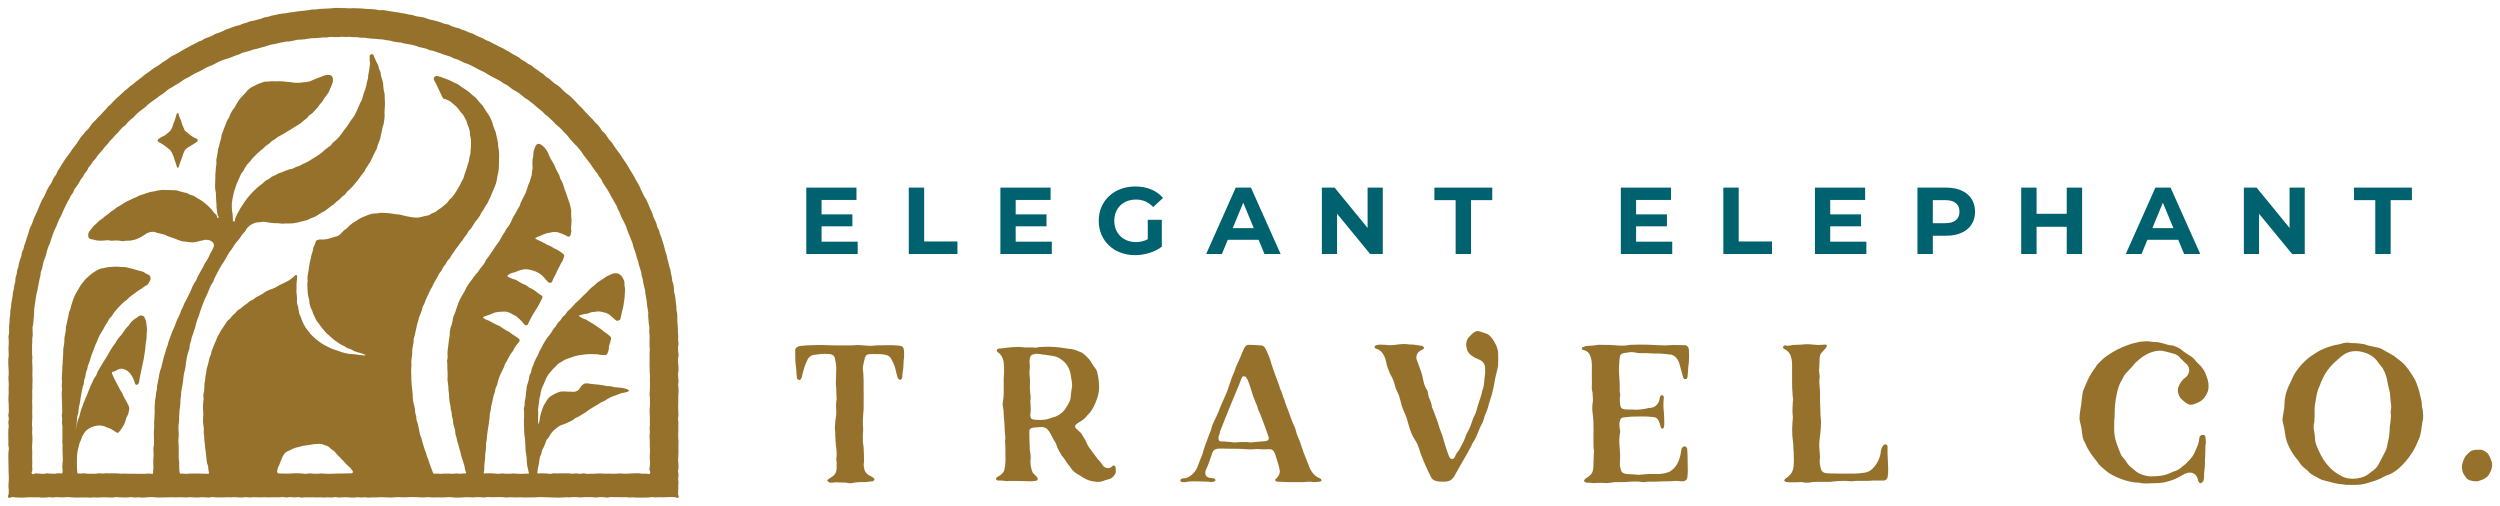 <?xml version="1.0" encoding="UTF-8"?>
<svg id="Layer_1" data-name="Layer 1" xmlns="http://www.w3.org/2000/svg" xmlns:xlink="http://www.w3.org/1999/xlink" viewBox="0 0 638.484 129.172">
  <path id="fullLogo" d="M219.05,61.724v3.15h-13.131v-16.958h12.818v3.148h-8.916v3.683h7.872v3.052h-7.872v3.924h9.229Z" style="fill: #00616f;"/>
  <path id="fullLogo-2" data-name="fullLogo" d="M232.099,47.916h3.926v13.759h8.502v3.199h-12.428v-16.958Z" style="fill: #00616f;"/>
  <path id="fullLogo-3" data-name="fullLogo" d="M268.626,61.724v3.15h-13.131v-16.958h12.818v3.148h-8.916v3.683h7.872v3.052h-7.872v3.924h9.229Z" style="fill: #00616f;"/>
  <path id="fullLogo-4" data-name="fullLogo" d="M293.133,56.128h3.586v6.88c-1.865,1.406-4.431,2.156-6.855,2.156-5.33,0-9.256-3.658-9.256-8.771s3.926-8.769,9.329-8.769c2.98,0,5.451,1.017,7.098,2.931l-2.522,2.326c-1.233-1.308-2.663-1.914-4.384-1.914-3.293,0-5.549,2.204-5.549,5.426,0,3.173,2.256,5.427,5.501,5.427,1.064,0,2.058-.194,3.051-.727v-4.966Z" style="fill: #00616f;"/>
  <path id="fullLogo-5" data-name="fullLogo" d="M321.443,61.239h-7.872l-1.505,3.635h-4.02l7.559-16.958h3.876l7.582,16.958h-4.118l-1.502-3.635Zm-1.236-2.98l-2.69-6.492-2.687,6.492h5.377Z" style="fill: #00616f;"/>
  <path id="fullLogo-6" data-name="fullLogo" d="M353.15,47.916v16.958h-3.222l-8.454-10.296v10.296h-3.878v-16.958h3.249l8.431,10.296v-10.296h3.876Z" style="fill: #00616f;"/>
  <path id="fullLogo-7" data-name="fullLogo" d="M371.762,51.113h-5.427v-3.197h14.778v3.197h-5.427v13.761h-3.923v-13.761Z" style="fill: #00616f;"/>
  <path id="fullLogo-8" data-name="fullLogo" d="M427.08,61.724v3.15h-13.131v-16.958h12.818v3.148h-8.916v3.683h7.872v3.052h-7.872v3.924h9.229Z" style="fill: #00616f;"/>
  <path id="fullLogo-9" data-name="fullLogo" d="M440.128,47.916h3.926v13.759h8.502v3.199h-12.428v-16.958Z" style="fill: #00616f;"/>
  <path id="fullLogo-10" data-name="fullLogo" d="M476.656,61.724v3.15h-13.131v-16.958h12.818v3.148h-8.916v3.683h7.872v3.052h-7.872v3.924h9.229Z" style="fill: #00616f;"/>
  <path id="fullLogo-11" data-name="fullLogo" d="M504.411,54.069c0,3.779-2.835,6.13-7.367,6.13h-3.414v4.675h-3.926v-16.958h7.34c4.532,0,7.367,2.349,7.367,6.153Zm-3.976,0c0-1.865-1.209-2.956-3.609-2.956h-3.196v5.887h3.196c2.4,0,3.609-1.091,3.609-2.931Z" style="fill: #00616f;"/>
  <path id="fullLogo-12" data-name="fullLogo" d="M531.757,47.916v16.958h-3.926v-6.953h-7.704v6.953h-3.926v-16.958h3.926v6.685h7.704v-6.685h3.926Z" style="fill: #00616f;"/>
  <path id="fullLogo-13" data-name="fullLogo" d="M556.311,61.239h-7.872l-1.505,3.635h-4.02l7.559-16.958h3.876l7.582,16.958h-4.118l-1.502-3.635Zm-1.236-2.98l-2.69-6.492-2.687,6.492h5.377Z" style="fill: #00616f;"/>
  <path id="fullLogo-14" data-name="fullLogo" d="M588.618,47.916v16.958h-3.222l-8.454-10.296v10.296h-3.876v-16.958h3.246l8.431,10.296v-10.296h3.876Z" style="fill: #00616f;"/>
  <path id="fullLogo-15" data-name="fullLogo" d="M606.63,51.113h-5.425v-3.197h14.778v3.197h-5.427v13.761h-3.926v-13.761Z" style="fill: #00616f;"/>
  <path id="fullLogo-16" data-name="fullLogo" d="M229.634,96.929c-.404-.304-.454-.705-.554-1.109-.301-.956-.401-1.914-.805-2.82-.253-.504-.454-.958-.705-1.41-.354-.655-.958-.908-1.663-1.009-.755-.15-1.46-.15-2.215-.15h-1.31c-1.26,0-1.41,.504-1.663,1.661-.15,.554-.251,1.159-.351,1.714v.354c.251,1.964,.201,3.979,.201,5.994,0,.805,.05,1.663,0,2.469,0,1.006,.05,1.964-.1,2.971-.1,.958-.1,1.964-.1,2.923,0,.605,.15,1.209,.05,1.814-.1,.705-.05,1.46-.05,2.165,0,.605,.15,1.209,.201,1.814v.1c.05,1.109,.1,2.215,.1,3.324,.05,.15,0,.304-.05,.454-.1,.605,0,1.159,.15,1.764,.203,.655,.655,1.157,1.26,1.46,.253,.15,.554,.301,.805,.454,.153,.1,.354,.251,.504,.401-.05,.454-.201,.605-.554,.655-.401,.05-.805,.05-1.209,.15-.351,.053-.655,.053-1.006,.053h-.805c-.203,0-.454,0-.705,.05-.404,0-.808,.05-1.209,.15-.203,.05-.454,.1-.705,.1-.253,0-.504-.05-.758-.1-.05-.05-.1-.05-.15-.05-.956-.05-1.914-.05-2.87-.1-.15,0-.304,.05-.454,.05-.201,.05-.404,.05-.605,.05s-.351,0-.554-.1c-.251-.103-.251-.153-.504-.454,.153-.15,.253-.304,.404-.404,.354-.251,.705-.452,1.059-.705,.605-.452,.906-1.109,.956-1.814v-1.812c0-.203-.1-.404-.1-.605,0-.304,.05-.655,.1-.958,.05-.856-.05-1.711-.15-2.569,0-.05-.05-.1-.05-.15-.05-.805-.1-1.663-.15-2.469,0-.454,0-.906-.05-1.36-.103-.454,0-.956,0-1.41,.05-.253,.05-.554,.05-.805,.05-.304,.05-.655,.15-.958,.05-.504,.15-1.059,.1-1.611-.05-.908-.1-1.864,.05-2.823,.05-.15,.05-.351,.05-.554-.05-.856-.1-1.661-.1-2.519-.05-.452-.1-.956-.1-1.41,0-.452,.05-.856,.05-1.31v-.504c.05-.705,.05-1.41,.05-2.065,0-.805-.201-1.611-.351-2.366-.103-.708-.655-1.059-1.312-1.109-.401-.05-.856-.05-1.257-.05-.454,0-.858,0-1.26,.05-.504,.05-1.009,.15-1.513,.201-.755,.1-1.26,.554-1.611,1.159-.755,1.46-1.159,3.023-1.513,4.634-.1,.304-.251,.554-.655,.655-.15-.1-.301-.201-.552-.351,0-.354-.053-.655-.103-1.009-.05-.956-.1-1.914-.251-2.82-.15-1.159-.05-2.318-.1-3.477,0-.502,.554-.956,1.159-1.056,.552-.05,1.107-.103,1.611-.153,1.31-.05,2.569-.1,3.879-.1,1.914,.1,3.829,.1,5.743,.1h1.914c.554,0,1.159-.1,1.714-.1,.956,.05,1.914,.15,2.87,.203,.201,0,1.36,0,1.46-.103,1.009,0,2.017-.05,3.023-.05h.705c.605,0,1.209,0,1.764,.05,.351,.05,.755,.05,1.109,.153,.452,.05,.655,.351,.755,.755,.15,.655,.1,1.31,.1,1.964,0,.301-.05,.605-.1,.856-.05,.655-.05,1.36-.1,2.015-.103,.755-.253,1.513-.253,2.268,0,.301-.1,.554-.401,.755-.153,0-.304,0-.404-.05Z" style="fill: #95712b;"/>
  <path id="fullLogo-17" data-name="fullLogo" d="M254.428,122.048c.095-.097,.286-.243,.477-.341,.622-.343,1.244-.783,1.533-1.467,.095-.389,.191-.781,.238-1.172,.241-1.513,.048-3.026,.095-4.492,0-.635-.048-1.27-.095-1.904,0-.292,.095-.537,.095-.829-.048-.489-.095-1.026-.143-1.515,0-.292-.048-.586-.048-.829,0-1.124-.143-2.247-.238-3.369v-.294c0-.635-.048-1.318-.193-1.953-.143-.489-.048-.927,0-1.415,.098-.683,.193-1.318,.193-1.953v-3.957c0-.438,.095-.829,.095-1.221,0-.927,0-1.856-.095-2.782-.143-1.026-.574-1.953-1.485-2.588-.334-.246-.334-.392-.143-.781,.288-.197,.574-.197,.91-.197,.381-.049,.813-.097,1.196-.146,.286,0,.572-.049,.86-.097,.765-.049,1.482-.146,2.25-.146,.286,0,.622,0,.908,.049,.622,.097,1.196,.097,1.819,.097h1.196c.191,0,.431,.049,.622,.049,.288,0,.527-.049,.765-.146h.145c.813-.049,1.673-.097,2.488-.097,.908,0,1.866,.097,2.822,.195,.765,.097,1.533,.243,2.345,.341,.958,.049,1.819,.343,2.679,.735,.098,.049,.241,.146,.384,.146,.479,.146,1.339,1.024,1.723,1.415,.238,.243,.479,.537,.67,.829,.384,.586,.67,1.172,1.101,1.661,.429,.537,.67,1.124,.765,1.807,.238,1.124,.336,2.247,.336,3.417,0,.44-.05,.88-.145,1.27-.238,1.467-1.149,3.663-2.057,4.835-.479,.537-.958,1.026-1.387,1.564-.336,.341-.717,.586-1.101,.829-.527,.292-1.006,.586-1.387,1.026v.635c.238,.243,.574,.486,.86,.781,.384,.341,.765,.683,.958,1.124,.048,.146,.143,.243,.191,.341,.384,.537,.717,1.124,.956,1.758,.288,.732,.815,1.318,1.244,1.953,.384,.489,.863,1.172,1.247,1.661,.143,.195,.286,.44,.477,.586,.384,.341,.67,.781,.958,1.221,.381,.635,.908,.878,1.628,.878,.238-.049,.477-.097,.67-.292l.574-.44c.381,.146,.524,.392,.572,.732v1.026c0,.389-.238,.635-.477,.927-.336,.489-.863,.832-1.533,.929-.479,.097-.956,.341-1.482,.489-.336,.097-.67,.146-1.054,.146-.191,0-.384,0-.574-.049-1.196-.097-2.298-.44-3.301-1.124-.431-.294-.863-.537-1.292-.781-.72-.44-1.39-.978-1.819-1.71-.193-.294-.384-.489-.574-.732-.336-.392-.574-.832-.863-1.27-.191-.294-.429-.586-.67-.88,0-.049-.095-.097-.095-.097-.431-.781-1.054-1.659-1.292-2.49-.191-.586-.431-1.075-.765-1.513-.193-.343-.384-.683-.527-1.026-.288-.586-.622-1.172-1.054-1.661-.381-.486-.908-.635-1.482-.683-.288,0-.622,.049-.91,.049-.238,.051-.479,.051-.717,.051-.334,.049-.67,.049-.958,.146-.334,.049-.622,.389-.622,.781,0,1.026,0,2.05,.05,3.077,0,.537,.095,1.026,.048,1.561,0,.44,.143,.88,.191,1.321,0,.292,.048,.584,.048,.878-.191,1.172,0,2.345,.384,3.466,.143,.392,.429,.686,.765,.978,.238,.294,.574,.489,.67,.878-.048,.537-.431,.537-.717,.586-.527,.049-1.006,.1-1.533,.1-1.196-.1-2.393-.051-3.59-.1h-1.435c-.191,0-.384,.049-.574,.049-.286,0-.622-.049-.908-.097-.241-.049-.479-.049-.717-.049h-.767c-.286-.097-.527-.243-.381-.683Zm8.519-26.174c.048,.586,.143,1.172,.095,1.758-.048,.929-.048,1.904,.095,2.882,.095,.635,.143,1.27,0,1.904,0,.195,0,.438,.048,.683,.048,.829,.143,1.71-.048,2.588,0,.195-.048,.392,0,.537,.095,.489,.143,.829,.813,.927,.479,.049,.958,.097,1.437,.097h.572c.72-.049,1.39-.097,2.012-.341,.574-.195,1.101-.392,1.673-.537,1.149-.489,2.107-1.318,2.729-2.442,.191-.292,.384-.586,.527-.878,.334-.586,.574-1.172,.574-1.904,0-.392,.095-.832,.143-1.27,.048-.44,.143-.832,.191-1.27,0-.294,0-.635-.048-.929-.048-.44-.095-.829-.191-1.27-.048-.489-.143-.975-.288-1.415-.238-.978-.717-1.807-1.435-2.539-.622-.537-1.244-1.026-2.009-1.318-.765-.246-1.58-.343-2.393-.44-.384-.097-.717-.097-1.101-.146-.479-.097-1.006-.197-1.482-.197-.67,0-1.628,.148-1.771,.929-.143,.44-.193,.927-.143,1.415,.095,.489,.095,.978,.048,1.467-.098,.584-.098,1.17-.048,1.707Z" style="fill: #95712b;"/>
  <path id="fullLogo-18" data-name="fullLogo" d="M301.423,122.671c.15-.354,.454-.504,.805-.504,1.563,0,3.023-1.51,3.578-2.87,.401-1.109,.856-2.218,1.31-3.377,.1-.301,.15-.605,.251-.906l.454-1.36c.15-.354,.251-.705,.404-1.059,.251-.755,.552-1.51,.856-2.266,.1-.304,.251-.605,.301-.958,.153-.605,.404-1.159,.655-1.711,.354-.808,.808-1.613,1.159-2.469,.15-.354,.253-.808,.454-1.209,.504-1.209,1.059-2.369,1.561-3.578,.253-.554,.404-1.107,.605-1.661,.454-1.209,.755-2.469,1.36-3.628l.153-.454c.301-1.056,.856-2.065,1.31-3.121,.301-.758,.605-1.513,.956-2.268,.1-.15,.15-.351,.253-.504,.301-.504,.602-.705,1.207-.705,.958,.05,1.964,.05,2.923,.15,.504,0,.906,.253,1.159,.708,.655,1.31,1.26,2.67,1.611,4.13,.304,1.006,.705,2.015,1.059,3.023,.251,.705,.504,1.36,.755,2.015,.1,.251,.15,.504,.251,.755,.05,.15,.05,.351,.153,.504,.502,.856,.554,1.864,1.056,2.72,.1,.201,.1,.404,.153,.605,.401,1.006,.755,2.065,1.157,3.074,.253,.805,.554,1.611,.908,2.416,.301,.655,.605,1.26,.755,1.964,.201,.908,.605,1.714,.956,2.569,.304,.808,.554,1.663,.858,2.519,0,.1,.05,.203,.1,.304l1.209,3.021c.1,.253,.201,.504,.251,.708,.504,1.257,1.41,2.416,2.72,2.92,.354,.15,.354,.201,.404,.705-.201,.05-.404,.1-.554,.15-.454,.05-.856,.05-1.26,.103h-.15c-.354-.053-.705-.103-1.059-.103-.502,0-1.056,.05-1.611,.103h-4.082c-.805-.053-1.661-.103-2.517-.103-.253,0-.504-.1-.605-.502,.655-.655,1.207-1.26,1.207-2.218-.201-1.36-.705-2.67-1.107-4.029-.1-.251-.15-.504-.304-.755-.201-.454-.605-.805-1.157-.805-.758,.05-1.463,.05-2.218,.05-.251-.05-.554-.05-.856-.103-.1,0-.15-.05-.253,0-.452,.053-.956,.103-1.46,.103-.705,0-1.46-.05-2.215-.103-.504-.05-1.059-.05-1.563-.05h-1.561c-.655,0-1.31-.05-1.914-.05h-.504c-1.059,0-1.814,.1-2.165,1.209-.504,1.41-.908,2.823-1.563,4.132-.15,.301-.201,.602-.201,.906,.05,.605,.251,.956,.856,1.159,.404,.1,.808,.15,1.209,.201,.304,.05,.404,.1,.554,.454,0,.401-.956,.504-1.26,.504-.1,0-.251-.053-.351-.103h-.203c-1.36-.05-2.77-.1-4.13-.1-.605,0-1.209,.1-1.814,.203h-.655c-.354,0-.504-.153-.605-.454Zm9.976-10.026c.201,.05,.401,.1,.655,.1h.502c.153,0,.354,0,.504,.053,.755,.05,1.46,.1,2.165,.201h.153c.856-.1,1.661-.1,2.569-.1,.351,0,.755,0,1.107,.05,.103,.05,.253,.05,.404,.05,.301,0,.605-.05,.906-.1,.554-.05,1.109-.1,1.714-.153,.404,0,.805-.05,1.159-.1,.705-.1,.956-.502,.705-1.157-.251-.708-.454-1.413-.705-2.067-.605-1.51-1.109-3.124-1.814-4.634-.1-.15-.201-.351-.201-.554-.1-.554-.404-1.056-.605-1.561-.1-.354-.253-.705-.404-1.059-.554-1.41-.856-2.92-1.46-4.333-.201-.401-.354-.856-.755-1.157h-.605c-.15,.251-.354,.452-.404,.705-.351,1.006-.755,1.964-1.159,2.92-.552,1.31-1.107,2.67-1.661,3.979-.858,2.017-1.613,4.132-2.469,6.197-.1,.15-.1,.304-.15,.504-.1,.351-.15,.705-.304,1.006-.1,.404-.1,.758,.153,1.209Z" style="fill: #95712b;"/>
  <path id="fullLogo-19" data-name="fullLogo" d="M351.536,88.162c.301-.1,.655-.15,1.006-.15,.354,0,.758,.05,1.109,.05,.454,.05,.908,.1,1.31,.1,.504,0,.958-.05,1.41-.1,.755-.1,1.513-.201,2.218-.201,.401,0,.755,0,1.159,.1,.805,0,1.51,.05,2.266,.201,.304,.05,.655,.1,1.009,.153,.301,0,.502,.201,.655,.452,0,.253-.153,.404-.354,.504s-.454,.201-.655,.354c-.755,.502-1.109,1.31-.856,2.215,.15,.504,.401,1.009,.554,1.51,.401,1.059,.805,2.067,1.006,3.174,.201,1.059,.454,2.218,1.109,3.124,.15,.253,.201,.605,.251,.908,.05,.351,.1,.755,.253,1.056,.301,.705,.605,1.41,.705,2.168,0,.301,.201,.602,.351,.956,.354,1.009,.808,2.065,1.159,3.124,.253,.906,.554,1.814,.908,2.72,.301,.655,.452,1.36,.655,2.065,.351,1.209,.755,2.369,1.157,3.528,.05,.15,.153,.301,.203,.452,.15,.304,.301,.554,.705,.605,.401,0,.655-.301,.805-.705,.201-.502,.504-1.006,.856-1.41,.05,0,.05-.05,.1-.1,.554-1.109,1.26-2.165,1.663-3.425,.05-.304,.251-.554,.354-.858,.401-.755,.856-1.611,1.107-2.416,.1-.253,.153-.454,.253-.708,.15-.401,.251-.805,.452-1.157,.354-.655,.655-1.41,.808-2.168,.251-.906,.554-1.761,.856-2.67,.15-.504,.301-.956,.404-1.46,.05-.404,.251-.755,.351-1.159,.1-.401,.15-.856,.201-1.26,.053-.504,.053-1.056,.153-1.561,.15-.705,.1-1.41,.1-2.118,0-1.107-.655-1.912-1.663-2.266-1.26-.504-2.971-1.46-3.071-3.023,0-.15-.103-.251-.103-.401-.05-1.009,.203-1.864,.958-2.519,.454-.504,.906-.958,1.51-1.209,.15-.05,.354-.1,.504-.1,.301,0,1.964,.605,2.266,.705,1.413,.504,2.923,3.525,2.923,4.835,0,.958,.05,1.914,0,2.823,0,.351-.05,.705-.1,1.006-.201,.908-.454,1.814-.655,2.72-.304,1.864-.655,3.678-1.26,5.442-.251,.655-.404,1.36-.605,2.065-.15,.404-.251,.805-.454,1.209-.251,.554-.452,1.109-.605,1.714-.1,.401-.251,.856-.452,1.209-.304,.401-.454,.856-.655,1.31-.504,1.207-.908,2.466-1.714,3.575-.15,.251-.251,.554-.404,.805-.201,.404-.452,.808-.655,1.26-1.006,1.764-2.015,3.528-3.021,5.289-.808,1.563-1.31,2.519-3.224,2.519h-.404c-1.009,0-2.469-.1-2.923-1.157-.906-1.764-1.964-4.132-2.67-6.047-.251-.655-.401-1.31-.655-1.964-.05-.201-.15-.401-.251-.605-.354-.605-.705-1.159-1.009-1.711-.15-.304-.301-.554-.401-.808-.504-1.26-.858-2.569-1.209-3.829-.15-.502-.354-1.006-.605-1.51-.554-1.159-.906-2.469-1.209-3.728-.1-.504-.301-.956-.504-1.36-.351-.655-.605-1.31-.755-1.964-.201-.906-.554-1.714-1.006-2.519-.253-.401-.404-.906-.605-1.36-.153-.454-.354-.856-.454-1.31-.201-1.51-.908-3.575-2.519-4.029-.251-.05-.504-.201-.605-.454,.05-.301,.251-.454,.504-.504Z" style="fill: #95712b;"/>
  <path id="fullLogo-20" data-name="fullLogo" d="M431.341,89.522c.05,.858,.05,1.764,0,2.622,0,.351-.05,.705-.1,1.056-.05,.354-.1,.655-.1,1.009-.05,.605-.05,1.26-.153,1.914,0,.251-.15,.452-.201,.655-.15,0-.251,.05-.351,.05-.354,0-.504-.15-.605-.554-.304-1.109-.605-2.218-.908-3.324-.301-1.159-1.209-2.419-2.519-2.419-.705-.05-1.41-.201-2.115-.201-.301-.05-.605-.05-.956-.05h-.958c-1.26-.103-2.519-.103-3.829-.103-.301,0-.605-.05-.856-.15-.354-.05-.705-.1-1.059-.1-.301,0-.605,.05-.906,.1-.354,.05-.705,.1-1.059,.15-.605,.153-.906,.454-1.006,1.059-.053,.454-.053,.856-.103,1.26-.05,.755-.1,1.51-.1,2.215,.05,1.159,.15,2.268,.203,3.377v1.056c0,.404-.053,.858,.1,1.31,.05,.203,.05,.454,0,.655-.153,.808-.05,1.663,.05,2.469,.1,.504,.401,.858,.906,.908,.404,.1,.858,.1,1.31,.1h.755c.253,0,.504,0,.758,.05,1.107,0,2.115-.1,3.174-.354,.201-.05,.401-.1,.602-.1,1.463-.05,2.419-1.109,2.569-2.519,.053-.251,.103-.554,.404-.705,.05,0,.1-.05,.15-.05,.253,0,.404,.201,.504,.504,0,.351-.1,.805-.1,1.26-.05,.454,0,.906,0,1.36,0,.404,.05,.805,.1,1.209,.05,.755,.1,1.51,.1,2.266,0,.554,.05,1.109-.1,1.613q-.1,.251-.404,.401c-.251-.1-.401-.301-.452-.602-.1-.554-.304-1.059-.554-1.613-.304-.554-.755-.755-1.36-.805-.858-.1-1.714-.15-2.619-.15-.858,0-1.714,.05-2.619,.05-.404,0-.758,.05-1.159,.1-.354,0-.655,.05-1.009,.1-.655,0-.956,.351-1.107,1.006-.153,.808-.053,1.563,.1,2.369,.05,.15,.05,.354,0,.504-.203,.805-.203,1.663-.203,2.469,.05,1.006,.153,2.015,.203,3.021v.605c0,.554-.05,1.159-.05,1.764-.05,.554,.1,1.109,.251,1.663,.15,.705,.755,.956,1.41,1.056,.655,.05,1.36,.05,2.065,.103,.354,.05,.708,.1,1.059,.1,.805-.05,1.613-.153,2.469-.203h2.77c.908-.05,1.764-.251,2.569-.554,2.065-1.056,2.823-3.425,3.074-5.54,.05-.554,.351-.856,.906-1.009q.404,.153,.605,.504c0,.15,0,.404,.05,.605,.103,1.51,.05,2.973,.103,4.433,.05,.705,0,1.36-.053,2.065,0,.253-.1,.554-.201,.805-.201,.404-.605,.504-1.006,.554-.454,0-.908-.05-1.362-.1h-.856c-.605,.1-1.209,.1-1.814,.1h-.605c-.906,.05-1.864,.05-2.77,.1h-1.561c-.253,0-.554,.05-.808,.103h-.401c-.655-.103-1.31-.153-1.964-.153-.705,0-1.36,.05-2.015,.1-.504,.053-1.059,.053-1.563,.053h-1.611c-.504,.05-1.009,.15-1.513,.201-.251,.05-.502,.05-.755,.05-.301,0-.554,0-.805-.05h-1.613c-.201,.05-.401,.05-.605,.05-.201,0-.401,0-.602-.05-.404,0-.808-.05-1.209-.05-.304,0-.504-.1-.755-.304v-.401c.1-.1,.201-.203,.301-.304,1.764-1.159,2.065-1.561,2.065-3.879,.05-.504,0-.956,.05-1.46,0-.454,.05-.856,.05-1.26,.05-.1,.05-.15,.05-.251-.251-1.413-.1-2.823-.15-4.233,0-.856,.05-1.764,0-2.619,0-.705-.05-1.36-.1-2.065-.1-.908-.251-1.764-.201-2.67,0-.304,.05-.655,.1-.958,.15-.655,0-1.31,0-1.964,0-.404-.05-.805-.15-1.159-.153-.554-.05-1.107-.05-1.711-.053-1.613,0-3.224,0-4.787,0-1.056-.304-3.074-1.413-3.575-.15-.1-.301-.153-.452-.203-.203-.05-.404-.1-.655-.201,0-.15-.05-.251-.05-.454,.552-.351,1.157-.502,1.812-.502,.705,0,1.36-.103,2.067-.203,.15-.05,.301-.05,.401-.05,1.059,0,2.065,0,3.124,.05,.755,0,1.51,.15,2.268,.15h1.31c.605-.05,1.157-.201,1.761-.201,.554,0,1.109-.05,1.663-.05h.454c1.26,0,2.519,0,3.776,.1,.958,.05,1.914,.1,2.873,.1,.655-.05,1.31-.1,1.964-.1,1.059,0,2.165,.05,3.124,.05,.605,.354,.755,.808,.755,1.36Z" style="fill: #95712b;"/>
  <path id="fullLogo-21" data-name="fullLogo" d="M466.504,88.566c-.15,.251-.304,.404-.454,.605-.301,.351-.605,.705-.956,1.059-.253,.301-.304,.655-.354,1.006-.05,.856-.05,1.663-.1,2.519,0,.201-.05,.354-.05,.554-.05,.15-.05,.351,0,.504,.05,.452,.1,.856,.15,1.31v.15c-.201,1.059-.05,2.165,.05,3.224,.1,1.46-.05,2.92,.1,4.383,.05,.956,0,1.864,.103,2.77,.1,.755,.1,1.46,.05,2.215,0,.605-.103,1.209-.153,1.814-.1,1.159-.351,2.369-.251,3.578l.15,1.964c.05,.301,.05,.605,0,.856-.15,.958,.05,1.914,.304,2.823,.201,.602,.655,.856,1.36,.956,1.159,.1,2.369,.05,3.525,.1h3.528c.906,0,1.864-.1,2.77-.251,.454-.05,.906-.253,1.36-.504,1.36-.956,2.419-2.87,2.67-4.484,0-.655,.203-1.36,.605-1.864,.15-.251,.354-.351,.554-.351s.404,.1,.605,.351v2.065c.05,1.613,.201,3.174,.15,4.787-.05,.401-.05,.805-.15,1.209-.1,.351-.301,.655-.805,.805h-2.569c-.958,.1-1.864,.1-2.823,.1h-1.862c-.454,.05-.908,.1-1.362,.1-.602-.1-1.207-.1-1.812-.1-1.009,0-1.663,.05-2.619,.15-.253,0-.504,.1-.758,.1h-3.676c-.605,0-1.209,.053-1.814,.203h-.958c-.15-.05-.351-.05-.502-.1-.203-.05-.404-.05-.605-.05-.354,0-.755,.05-1.159,.05h-1.764c-.301,0-.605-.05-.906-.103-.15-.05-.304-.201-.404-.251,.05-.301,.15-.454,.354-.605,1.914-1.209,2.115-2.419,2.115-4.684,0-.755-.05-1.51-.05-2.268,0-.1-.05-.201-.05-.301,0-.705-.05-1.36-.1-2.065-.05-.655-.203-1.26-.203-1.914-.05-1.059-.05-2.118,.05-3.124,.05-.655,.153-1.26,.05-1.914-.1-.805-.05-1.714,0-2.569,0-.454,.053-.906,.103-1.36,0-.304-.103-.554-.103-.858-.251-2.67-.1-5.339-.15-8.009,0-1.36-.301-3.023-1.561-3.779-.304-.15-.655-.301-.805-.655,.15-.301,.301-.504,.605-.504,.05,0,.1,.05,.201,.05,.15,.053,.301,.053,.454,.053,.401,0,.755-.103,1.107-.153,.05-.05,.1-.05,.15-.05,.758-.05,1.563-.05,2.318-.1,.454-.05,.856-.1,1.31-.1,.908,0,1.864,.15,2.77,.201,.354,0,.758-.05,1.159-.05,.304-.05,.655-.05,.958-.05,.251,.15,.251,.354,.15,.554Z" style="fill: #95712b;"/>
  <path id="fullLogo-22" data-name="fullLogo" d="M562.269,111.084h.605c.1,.05,.251,.201,.351,.301,.053,.554,.103,1.059,.153,1.563,0,.301-.1,.655-.153,1.006,0,.454,.053,.958,0,1.413,0,.502-.05,1.056-.05,1.561-.05,.15-.05,.351-.05,.504,.05,1.107-.05,2.215-.201,3.324-.05,.251,0,.554,0,.856-.05,.354-.05,.705-.15,1.059-.1,.351-.354,.655-.808,.755-.301-.1-.502-.404-.602-.755-.053-.201-.053-.404-.153-.605-.251-.655-.705-1.109-1.36-1.31-.201-.05-.401-.05-.554-.05-.956,0-1.661,.504-2.416,.906-.858,.504-1.714,.908-2.619,1.159-.253,.05-.504,.15-.708,.201-.755,.253-1.51,.354-2.316,.404-.958,0-1.964,.05-2.973,.1-.705,0-1.36-.05-2.065-.201-2.569,0-6.548-1.46-8.463-3.124-.15-.1-.304-.251-.404-.354-.351-.301-.705-.605-1.006-.906-.203-.251-.454-.454-.605-.755-.605-.755-1.159-1.513-1.714-2.268-.504-.755-1.006-1.51-1.31-2.366-.251-.605-.605-1.059-.755-1.663-.05-.404-.15-.805-.201-1.26-.103-.755-.153-1.561-.404-2.316-.1-.404-.201-.858-.251-1.26,0-1.26,.251-2.569,.452-3.779,.1-.958,.203-1.964,.354-2.873,.05-.452,.251-.906,.454-1.31,.705-1.814,1.41-3.324,2.569-4.885,.15-.203,.301-.354,.401-.554,.15-.404,.454-.655,.755-.958,.354-.351,.758-.705,1.109-1.056,.201-.153,.354-.354,.554-.454,2.015-1.46,3.779-2.369,6.144-3.174,.858-.301,1.814-.454,2.722-.705h.251c.454,0,.906-.1,1.41-.1,.354,0,.655,.05,1.009,.1,.401,.05,.856,.1,1.26,.1,.705,0,1.41,.201,2.115,.404,.605,.201,1.26,.401,1.914,.452,.251,0,.504,.05,.705,.153,.805,.301,1.613,.655,2.218,1.26,.655,.502,1.41,1.006,2.115,1.41,.504,.351,.906,.755,1.26,1.26,.351,.401,.755,.755,1.159,1.159,.552,.655,1.056,1.36,1.36,2.215,.15,.404,.301,.856,.452,1.31,.05,.15,.05,.354,.103,.504,.15,.504,.1,1.056,.1,1.561,0,1.009-.808,2.369-1.513,3.023-.251,.201-.452,.404-.705,.504-.452,.251-.906,.452-1.36,.605-.301,.15-.655,.201-.956,.201-.858,0-1.914-1.009-2.469-1.561-.201-.203-.404-.504-.504-.758-.251-.554-.351-1.157-.301-1.761,0-.103,.05-.253,.1-.354,.351-1.059,.956-1.914,1.864-2.569,.906-.655,1.36-2.215,.301-3.324-.404-.404-.906-.805-1.31-1.26-.15-.1-.301-.251-.404-.404-.401-.554-1.006-.906-1.661-1.056-.908-.304-1.864-.504-2.77-.705-.153-.05-.354-.05-.554-.05h-.605c-2.419,.251-4.333,1.611-5.996,3.274-.301,.301-.502,.655-.805,.956-.452,.504-.956,1.009-1.41,1.51-.251,.253-.454,.554-.605,.858-.201,.301-.301,.655-.504,.956-1.056,1.563-1.51,4.484-1.711,6.398-.05,.958-.1,1.964-.1,2.923-.053,.452-.103,.956-.103,1.41,0,.956-.05,1.914,.05,2.87,.153,1.864,.958,3.528,1.613,5.239,.201,.554,.655,.908,1.006,1.362,.153,.251,.354,.452,.504,.755,.454,.655,.958,1.209,1.613,1.661,.301,.253,.554,.454,.856,.705,.958,.708,2.268,1.109,3.425,1.209,1.814,0,3.528-.05,5.241-.856,.301-.15,.552-.251,.805-.354,.906-.201,1.611-.705,2.316-1.31,.153-.15,.304-.301,.504-.401,.554-.354,.908-.958,1.36-1.36,.908-.758,1.613-2.569,2.065-3.728,.253-.655,.354-1.36,.454-2.165,.15-.103,.304-.253,.504-.404Z" style="fill: #95712b;"/>
  <path id="fullLogo-23" data-name="fullLogo" d="M599.199,123.83c-.554-.05-1.107-.203-1.661-.203-.958-.1-1.814-.401-2.72-.605-.605-.15-1.159-.301-1.764-.452-.203-.1-.354-.153-.554-.253-.605-.301-1.159-.655-1.764-.956-.452-.253-.805-.504-1.159-.908-.251-.351-.655-.605-1.006-.906-.554-.404-1.009-.906-1.36-1.51-.15-.253-.304-.504-.504-.705-1.36-1.463-2.923-4.383-3.074-6.348-.15-1.109-.351-2.218-.655-3.324-.05-.203-.05-.404-.05-.605,.05-.554,.15-1.059,.251-1.613,.053-.401,.153-.856,.203-1.26,.05-.655,.05-1.31,.1-1.964,0-.15,.05-.301,.1-.504,.15-1.209,.504-2.165,1.009-3.274,.401-.906,.856-1.864,1.31-2.77,1.006-1.764,2.82-3.728,4.484-4.837,.301-.201,.605-.351,.856-.552,1.764-1.26,4.333-2.067,6.448-2.419,.554-.201,1.159-.354,1.764-.354,.251,0,.554,0,.805,.1,1.059,0,2.165,.053,3.224,.253,.15,0,.354,.05,.504,.1,.906,.354,1.864,.504,2.82,.705,.504,.1,.958,.201,1.36,.404,.908,.554,1.864,1.006,2.772,1.561,.351,.15,.655,.454,.956,.655,.504,.404,1.059,.805,1.561,1.209,1.413,1.26,2.369,2.923,3.327,4.484,.552,1.159,1.107,2.923,1.36,4.18,.201,.808,.401,1.613,.401,2.469,0,.404,.153,.755,.203,1.159,.1,.856,.201,1.764,0,2.619-.103,.404-.153,.805-.203,1.209-.1,.755-.201,1.46-.351,2.165-.1,.708-.554,1.663-.858,2.318-1.107,2.923-4.431,7.153-7.354,8.162-.655,.201-1.26,.502-1.814,.856-.201,.1-.452,.201-.705,.301-.906,.454-1.914,.605-2.82,.958-1.059,.301-1.964,.454-3.023,.454h-2.419Zm5.643-2.722c.354-.251,.655-.552,1.059-.805,.605-.454,1.159-.906,1.51-1.611,.554-1.059,1.109-2.118,1.663-3.174,.15-.253,.301-.605,.401-.908,.203-.655,.253-1.31,.454-2.015,.1-.452,.201-.906,.251-1.36,.103-.705,.103-1.36,.153-2.015v-.354c.1-.452,.15-.906,.201-1.41,.05-.655,.15-1.26,.05-1.864-.05-.201,0-.452,0-.705,.1-.452,.15-.856,.1-1.26-.1-.856-.201-1.711-.251-2.519,0-.502-.1-.956-.203-1.41-.251-.805-.401-1.711-.552-2.519-.203-1.107-.554-2.115-1.159-3.124-.304-.502-.805-.956-1.159-1.51-1.159-1.714-2.87-2.519-4.888-2.82-.301-.05-.605-.05-.856-.05-1.714,0-2.92,.655-4.18,1.812-2.672,2.268-3.879,3.881-5.088,7.256-.504,.906-.755,2.366-.908,3.375-.15,.755-.301,1.611-.301,2.369,.05,1.209,0,2.366-.1,3.525,0,.1-.1,.15-.1,.253,0,.301-.053,.655-.053,1.056,.053,.504,.203,1.059,.253,1.563,.05,.452,.1,.856,.1,1.26,0,1.31,1.46,4.08,2.115,5.189,1.059,1.51,2.218,2.87,3.829,3.776,1.209,.808,2.218,1.159,3.678,1.159,1.31,0,2.92-.351,3.979-1.159Z" style="fill: #95712b;"/>
  <path id="fullLogo-24" data-name="fullLogo" d="M633.293,114.857h.181c.772,0,1.271,.454,1.861,.953,.406,.406,.815,1.45,.996,1.994,.228,.634,.183,1.269,0,1.903-.136,.544-.68,1.768-1.179,2.087-.406,.318-.86,.634-1.359,.77-.318,.09-.544,.183-.77,.273-.228,.09-.454,.09-.634,.09-.863,0-2.177-.226-2.631-1.043-.136-.226-.318-.454-.454-.634-.316-.499-.454-.998-.544-1.587-.09-.815,.183-1.585,.499-2.357,.363-.905,.998-1.45,1.678-2.039,.136-.09,.226-.136,.409-.183,.544-.181,1.088-.226,1.633-.226h.316Z" style="fill: #95712b;"/>
  <g id="logoMark">
    <path id="logoMark__CompoundPathItem_" data-name="logoMark &amp;lt;CompoundPathItem&amp;gt;" d="M173.177,126.054c0-.479,.045-.479,.045-.957,0-.478,.004-.478,.004-.956,0-.477,.058-.477,.058-.955s-.093-.477-.093-.954c0-.477,.106-.477,.106-.953,0-.477-.129-.477-.129-.953,0-.477,.115-.477,.115-.954s-.025-.477-.025-.954c0-.478-.072-.478-.072-.956s.048-.478,.048-.957c0-.479,.043-.479,.043-.959,0-.479-.015-.479-.015-.957,0-.478,.003-.478,.003-.956,0-.478,.035-.478,.035-.955,0-.478-.086-.478-.086-.956,0-.478,.003-.478,.003-.956,0-.479,.027-.479,.027-.958,0-.48-.021-.48-.021-.959,0-.479,.037-.479,.037-.958,0-.478-.097-.478-.097-.957s.102-.479,.102-.958c0-.475-.026-.475-.026-.95,0-.476-.048-.476-.048-.951,0-.477,.025-.477,.025-.954s.018-.479,.018-.957c0-.48-.022-.48-.022-.96s.088-.479,.088-.957c0-.478-.013-.478-.013-.956,0-.479-.089-.479-.089-.958,0-.481,.094-.481,.094-.962s-.081-.48-.081-.96c0-.48-.039-.48-.039-.96,0-.481,.116-.481,.116-.963s-.014-.48-.014-.961c0-.48-.097-.48-.097-.961s-.004-.48-.004-.959c0-.482,.134-.482,.134-.964s-.113-.483-.113-.966-.03-.484-.03-.968c0-.484,.133-.484,.133-.968,0-.318-.111-.634-.113-.951-.004-.317,.035-.635,.028-.951-.006-.317-.05-.633-.061-.95-.01-.317-.01-.634-.023-.95-.014-.317-.034-.633-.052-.949-.017-.317-.072-.631-.093-.947-.021-.317,.021-.637-.003-.953-.025-.317,.003-.637-.026-.952-.027-.316-.157-.622-.188-.937-.031-.316,.014-.639-.021-.953-.035-.316-.094-.628-.133-.942-.037-.315-.052-.633-.093-.947-.043-.314-.107-.626-.152-.939-.045-.314-.178-.614-.226-.927-.049-.313,.022-.645-.03-.958-.053-.313-.084-.629-.139-.941-.055-.312-.231-.602-.29-.913-.058-.311-.044-.637-.106-.947-.063-.311-.146-.617-.211-.927-.066-.31-.089-.629-.159-.938-.068-.309-.227-.598-.299-.906-.073-.308-.117-.623-.193-.931s-.19-.605-.269-.911c-.08-.307-.093-.631-.175-.936-.083-.306-.226-.595-.312-.899-.086-.305-.144-.617-.235-.921-.09-.304-.148-.617-.241-.919-.094-.303-.201-.601-.298-.902-.097-.302-.169-.612-.269-.912-.099-.301-.262-.58-.365-.879-.103-.3-.135-.624-.241-.922-.107-.298-.327-.555-.437-.852-.11-.297-.113-.634-.226-.93-.113-.296-.266-.577-.382-.871-.117-.295-.287-.567-.407-.86-.12-.293-.151-.624-.273-.915-.124-.292-.279-.571-.405-.861-.125-.29-.255-.58-.384-.869-.129-.289-.222-.595-.354-.883s-.259-.579-.395-.864c-.137-.286-.384-.518-.523-.802-.139-.285-.268-.573-.41-.856s-.28-.568-.425-.849-.218-.601-.366-.881-.305-.556-.456-.834c-.152-.278-.344-.534-.499-.81-.155-.277-.266-.578-.423-.853-.159-.275-.331-.541-.491-.814-.161-.273-.333-.539-.496-.81s-.311-.553-.477-.822-.339-.536-.509-.803c-.169-.268-.352-.527-.525-.792-.173-.266-.36-.522-.535-.785-.175-.264-.329-.543-.507-.804-.179-.262-.404-.491-.585-.751s-.374-.51-.558-.768-.353-.526-.54-.782-.321-.55-.51-.803c-.191-.253-.467-.441-.659-.692-.193-.251-.335-.541-.531-.79-.195-.249-.352-.529-.55-.776-.199-.247-.509-.402-.71-.646s-.307-.568-.509-.811c-.204-.243-.4-.492-.606-.732-.206-.24-.483-.419-.692-.657-.209-.238-.392-.498-.603-.734s-.468-.43-.682-.663-.422-.472-.638-.703c-.215-.231-.449-.446-.668-.674-.219-.229-.397-.496-.619-.722s-.46-.435-.684-.658c-.224-.223-.433-.462-.66-.683-.226-.221-.414-.481-.643-.7-.228-.218-.442-.455-.673-.671-.231-.216-.464-.431-.699-.645-.233-.213-.541-.345-.777-.556s-.472-.42-.71-.629c-.238-.208-.414-.49-.654-.695-.241-.206-.477-.418-.719-.621s-.565-.311-.81-.511c-.245-.2-.49-.4-.736-.598-.247-.198-.456-.443-.707-.637-.249-.195-.552-.321-.803-.513s-.431-.48-.684-.669c-.253-.189-.547-.325-.802-.512-.255-.187-.501-.386-.759-.57s-.536-.337-.797-.518c-.259-.181-.463-.444-.725-.622-.262-.178-.587-.26-.851-.435-.263-.175-.503-.386-.768-.558-.266-.172-.566-.29-.833-.459-.267-.169-.468-.446-.737-.612-.268-.166-.563-.292-.834-.455s-.563-.29-.837-.45c-.272-.16-.523-.358-.798-.515s-.565-.286-.842-.44c-.276-.154-.534-.343-.812-.493-.277-.151-.596-.228-.875-.376s-.552-.309-.833-.454-.566-.283-.848-.424c-.284-.141-.552-.313-.835-.451-.285-.138-.603-.206-.889-.341s-.532-.353-.82-.485c-.287-.132-.593-.225-.882-.354s-.574-.267-.864-.393c-.291-.125-.553-.319-.844-.441-.291-.122-.612-.176-.906-.295-.293-.119-.572-.272-.866-.388-.295-.116-.607-.187-.902-.299-.296-.112-.574-.275-.87-.384-.298-.109-.628-.123-.927-.229-.298-.106-.598-.205-.897-.307s-.558-.326-.859-.425c-.3-.099-.646-.06-.948-.155-.302-.096-.58-.262-.883-.354-.303-.092-.6-.202-.904-.291-.303-.089-.616-.146-.92-.232s-.624-.113-.929-.195c-.305-.082-.594-.227-.901-.306-.305-.079-.598-.216-.906-.291-.307-.075-.632-.079-.94-.15-.308-.071-.632-.076-.94-.144-.309-.068-.596-.241-.906-.305-.309-.065-.63-.07-.942-.132-.309-.061-.612-.166-.923-.224-.312-.058-.628-.084-.941-.139-.311-.054-.619-.129-.931-.18s-.628-.08-.941-.127c-.313-.048-.624-.106-.939-.15-.312-.044-.621-.124-.936-.165-.313-.04-.625-.105-.94-.142s-.646,.069-.96,.036c-.315-.033-.621-.148-.936-.178-.316-.03-.63-.07-.946-.096s-.636-.001-.953-.024c-.316-.023-.63-.056-.948-.075s-.632-.068-.95-.084c-.317-.016-.636-.018-.951-.03-.318-.013-.636-.03-.951-.039-.318-.009-.637,.064-.954,.058s-.634-.063-.95-.065c-.318-.002-.636-.018-.953-.017s-.636-.027-.953-.022-.636-.022-.953-.013c-.317,.009-.632,.101-.949,.113-.317,.012-.633,.03-.95,.046s-.633,.038-.95,.058c-.316,.019-.636,.007-.951,.03-.316,.023-.626,.12-.942,.147-.316,.027-.638-.018-.954,.012-.316,.03-.624,.129-.94,.163-.315,.034-.629,.077-.944,.114-.315,.037-.63,.06-.945,.101s-.632,.062-.945,.106c-.315,.044-.625,.106-.939,.154-.313,.048-.634,.049-.946,.1-.313,.051-.619,.143-.931,.198-.313,.055-.641,.027-.951,.085-.312,.059-.629,.094-.94,.156s-.618,.148-.927,.214c-.311,.066-.626,.109-.936,.178-.309,.069-.603,.208-.911,.28-.309,.073-.633,.085-.94,.161-.308,.076-.587,.267-.893,.347-.307,.08-.616,.149-.922,.233s-.609,.177-.913,.263c-.305,.087-.641,.068-.945,.158s-.588,.248-.889,.342c-.303,.094-.615,.161-.917,.258s-.575,.28-.875,.381-.63,.114-.929,.218-.603,.196-.901,.303c-.299,.107-.592,.231-.888,.341-.298,.111-.607,.188-.902,.302-.296,.114-.55,.335-.844,.452s-.596,.218-.888,.338c-.293,.12-.615,.174-.906,.297-.291,.124-.532,.366-.823,.493s-.598,.212-.887,.342c-.289,.131-.607,.197-.895,.331-.287,.133-.531,.359-.816,.496-.286,.137-.611,.194-.895,.334-.285,.14-.545,.328-.828,.471-.282,.143-.58,.258-.861,.404s-.545,.322-.825,.472-.563,.289-.842,.442c-.277,.153-.556,.305-.832,.46-.276,.156-.525,.357-.799,.515-.275,.159-.569,.282-.842,.444-.272,.162-.58,.266-.85,.431-.271,.165-.527,.355-.795,.523-.268,.168-.495,.402-.762,.573-.267,.171-.571,.285-.835,.459-.266,.174-.481,.422-.744,.599-.263,.177-.536,.337-.797,.516-.262,.179-.562,.303-.82,.485-.259,.182-.495,.398-.752,.583-.258,.185-.518,.364-.773,.552-.255,.188-.523,.358-.777,.548-.253,.191-.472,.426-.722,.619-.251,.193-.517,.368-.766,.564-.249,.196-.505,.383-.752,.582-.246,.199-.482,.411-.726,.613-.245,.202-.525,.361-.767,.565-.241,.204-.472,.422-.712,.629s-.507,.385-.744,.594-.451,.447-.686,.659c-.236,.212-.467,.43-.699,.645-.233,.215-.485,.409-.716,.626s-.437,.461-.665,.681-.414,.482-.639,.704-.499,.398-.722,.622c-.223,.224-.388,.506-.61,.733-.22,.227-.438,.457-.656,.686-.219,.23-.425,.469-.641,.701-.217,.232-.464,.433-.678,.667s-.425,.469-.637,.706c-.21,.236-.482,.419-.691,.657-.209,.239-.363,.523-.57,.764-.205,.241-.348,.534-.552,.777-.202,.243-.496,.411-.696,.656-.201,.245-.402,.49-.6,.738-.199,.247-.414,.482-.609,.731-.195,.25-.343,.535-.536,.787-.192,.251-.325,.547-.514,.801-.19,.254-.387,.501-.574,.757-.186,.256-.397,.493-.581,.751s-.348,.53-.529,.79c-.182,.259-.369,.515-.547,.776-.179,.262-.42,.481-.596,.745s-.34,.535-.513,.8-.345,.532-.514,.799c-.17,.268-.321,.547-.489,.816-.166,.269-.354,.526-.519,.797-.164,.271-.223,.604-.384,.877-.161,.272-.414,.491-.571,.766s-.251,.585-.406,.862c-.155,.276-.281,.567-.433,.845s-.383,.512-.532,.791c-.148,.279-.315,.55-.462,.831-.146,.281-.215,.601-.358,.884-.142,.282-.29,.562-.429,.846-.139,.284-.36,.529-.496,.815s-.245,.585-.378,.872c-.134,.287-.233,.589-.363,.878-.132,.288-.232,.59-.36,.879-.126,.29-.266,.575-.389,.866s-.299,.561-.42,.854c-.121,.292-.209,.599-.326,.893s-.21,.598-.325,.893c-.115,.295-.316,.557-.428,.854-.111,.296-.179,.609-.287,.907-.108,.297-.178,.609-.282,.908s-.2,.601-.302,.901-.183,.606-.281,.908c-.098,.301-.227,.592-.322,.894-.094,.302-.13,.622-.222,.926-.091,.303-.3,.571-.388,.876-.089,.304-.053,.643-.138,.949-.085,.305-.262,.585-.343,.891-.081,.306-.19,.606-.268,.913-.077,.306-.083,.631-.157,.939-.075,.307-.241,.593-.313,.902-.071,.308-.046,.638-.115,.948-.068,.309-.231,.598-.295,.908s.019,.65-.043,.961c-.061,.31-.193,.607-.251,.918-.058,.311-.055,.633-.111,.945-.054,.312-.197,.609-.247,.921-.052,.312-.037,.635-.085,.949-.048,.313-.137,.62-.18,.934-.045,.313-.115,.624-.156,.939-.041,.314-.048,.633-.086,.948-.037,.314-.129,.623-.162,.938-.035,.315-.001,.636-.032,.952-.031,.315-.113,.626-.141,.942-.027,.316-.004,.636-.027,.952-.025,.316-.097,.629-.117,.945s.021,.636,.003,.954c-.017,.316,.006,.634-.008,.951-.013,.317-.146,.629-.156,.946-.01,.317,.081,.637,.073,.955-.006,.317-.008,.634-.01,.952-.004,.318-.058,.636-.058,.954,0,.476,.036,.476,.036,.952,0,.475,.021,.475,.021,.951,0,.475-.107,.475-.107,.95,0,.475-.001,.475-.001,.949,0,.474,.034,.474,.034,.949,0,.474,.062,.474,.062,.949,0,.474,.014,.474,.014,.949,0,.475-.079,.475-.079,.95,0,.475,.062,.475,.062,.95s.03,.476,.03,.952-.043,.477-.043,.954c0,.476,.027,.476,.027,.952,0,.476-.053,.476-.053,.951,0,.475-.017,.475-.017,.951,0,.475,.068,.475,.068,.951s.013,.476,.013,.952c0,.477,.028,.477,.028,.953,0,.477-.133,.477-.133,.954,0,.476,.122,.476,.122,.953,0,.476-.115,.476-.115,.952,0,.476,.093,.476,.093,.953,0,.472-.104,.472-.104,.946,0,.473-.008,.473-.008,.946s.003,.474,.003,.949c0,.476,.025,.476,.025,.953,0,.478-.015,.478-.015,.956,0,.476,.133,.476,.133,.952,0,.475-.102,.475-.102,.951s-.034,.476-.034,.953,.013,.479,.013,.957c0,.478,.022,.478,.022,.955,0,.478,.025,.478,.025,.955,0,.479,.001,.479,.001,.958,0,.478,.044,.478,.044,.957,0,.478,.028,.478,.028,.956s-.05,.477-.05,.954c0,.48-.055,.48-.055,.959,0,.48,.081,.48,.081,.961,0,.482-.014,.482-.014,.963s-.406,.653-.068,.997c.33,.337,.505-.101,.977-.101s.472,.08,.944,.08,.472,.063,.944,.063,.472-.001,.944-.001,.472-.065,.944-.065,.472-.028,.945-.028c.472,0,.472,.026,.944,.026,.473,0,.473-.024,.945-.024,.473,0,.473,.081,.945,.081,.473,0,.473-.015,.945-.015,.473,0,.473-.089,.946-.089s.473,.077,.945,.077c.473,0,.473-.094,.946-.094s.473,.056,.948,.056c.473,0,.473,.002,.946,.002s.473-.069,.948-.069c.473,0,.473,.071,.948,.071,.473,0,.473,.039,.948,.039s.474,.008,.949,.008,.474-.025,.949-.025,.474,.011,.949,.011,.474,.035,.95,.035c.474,0,.474-.057,.95-.057s.476,.049,.95,.049c.476,0,.476-.055,.951-.055,.474,0,.474-.007,.95-.007,.474,0,.474,.021,.95,.021,.474,0,.474,.03,.949,.03s.474-.12,.95-.12c.474,0,.474,.063,.949,.063,.473,0,.473,.036,.948,.036s.474,.007,.949,.007,.474-.097,.948-.097c.474,0,.474,.12,.948,.12,.474,0,.474-.076,.948-.076s.473,.089,.948,.089c.473,0,.473-.049,.946-.049,.474,0,.474-.079,.948-.079s.473-.002,.946-.002,.473,.096,.946,.096,.473-.007,.946-.007,.473-.011,.946-.011,.473-.022,.946-.022,.473-.016,.946-.016,.473,.027,.946,.027,.473-.027,.946-.027,.473,.004,.946,.004,.473,.05,.948,.05c.473,0,.473-.078,.946-.078s.473,.059,.946,.059,.473,.031,.946,.031c.474,0,.474-.081,.948-.081s.473,.032,.946,.032c.474,0,.474,.046,.948,.046,.474,0,.474-.125,.948-.125,.474,0,.474,.092,.949,.092,.473,0,.473,.009,.948,.009s.474-.009,.949-.009,.474-.043,.949-.043,.474,.031,.949,.031c.476,0,.476-.051,.95-.051,.476,0,.476,.074,.95,.074,.476,0,.476,.008,.951,.008s.476-.09,.951-.09,.476,.088,.951,.088,.476-.059,.951-.059,.476,.02,.951,.02,.476,.013,.951,.013c.474,0,.474-.034,.95-.034,.474,0,.474,.052,.95,.052,.474,0,.474-.041,.949-.041s.474,.009,.95,.009c.474,0,.474-.002,.949-.002s.474-.057,.949-.057,.474,.096,.949,.096,.474-.105,.949-.105,.474,.101,.949,.101c.473,0,.473-.085,.948-.085s.474,.131,.949,.131,.474-.071,.949-.071,.474,.011,.949,.011,.474-.026,.949-.026,.474,.037,.949,.037,.474-.022,.949-.022,.474,.051,.949,.051c.476,0,.476-.052,.95-.052s.474,.049,.95,.049,.476-.107,.95-.107c.476,0,.476,.108,.951,.108s.476-.05,.951-.05,.476-.039,.953-.039c.476,0,.476,.081,.953,.081,.476,0,.476,.031,.951,.031s.476-.092,.951-.092,.476,.055,.951,.055,.476-.052,.951-.052c.474,0,.474,.093,.95,.093s.476-.052,.95-.052c.476,0,.476,.003,.95,.003,.476,0,.476-.064,.95-.064,.476,0,.476,.019,.95,.019s.474,.037,.95,.037c.474,0,.474,.038,.95,.038,.474,0,.474-.065,.95-.065s.476-.055,.95-.055c.476,0,.476,.046,.951,.046s.476-.003,.951-.003,.476-.037,.951-.037,.476-.017,.953-.017c.476,0,.476,.035,.953,.035,.476,0,.476,.058,.953,.058,.476,0,.476-.002,.953-.002,.476,0,.476-.073,.951-.073s.476,.084,.951,.084,.476-.009,.951-.009c.472,0,.472-.016,.944-.016,.473,0,.473,.037,.946,.037s.473-.079,.946-.079c.474,0,.474-.006,.948-.006,.476,0,.476,.098,.95,.098s.474,.023,.95,.023,.476-.035,.951-.035c.477,0,.477-.074,.953-.074h.954c.476,0,.476,.062,.951,.062s.476-.081,.951-.081c.474,0,.474,.016,.949,.016,.476,0,.476,.066,.95,.066s.474-.102,.948-.102c.474,0,.474,.031,.949,.031s.474,0,.948,0c.474,0,.474-.03,.948-.03,.474,0,.474,.014,.949,.014,.473,0,.473,.103,.948,.103s.474-.073,.949-.073,.474,.034,.949,.034c.476,0,.476,.008,.95,.008,.476,0,.476-.017,.951-.017,.477,0,.477,.043,.954,.043s.477-.021,.954-.021,.477,.001,.955,.001c.477,0,.477-.027,.953-.027,.477,0,.477-.059,.953-.059s.476,.023,.953,.023c.474,0,.474,.04,.95,.04s.476,.021,.951,.021,.476,.031,.951,.031c.477,0,.477,.02,.953,.02,.477,0,.477-.017,.953-.017,.478,0,.478-.068,.955-.068,.478,0,.478,.022,.957,.022,.477,0,.477-.075,.955-.075,.477,0,.477,.016,.954,.016,.476,0,.476,.074,.953,.074s.477-.081,.954-.081,.477,.008,.954,.008,.477,.001,.955,.001,.478,.1,.957,.1,.478-.098,.955-.098,.477,.002,.955,.002c.477,0,.477,.111,.955,.111,.473,0,.473-.13,.948-.13s.474,.007,.95,.007,.476,.014,.951,.014c.477,0,.477,.027,.955,.027s.478-.039,.958-.039c.477,0,.477,.099,.955,.099,.477,0,.477-.05,.954-.05s.477,.077,.955,.077c.48,0,.48-.008,.959-.008s.48,.004,.958,.004,.478-.018,.958-.018,.48-.108,.96-.108c.48,0,.48,.075,.959,.075s.48-.049,.959-.049c.478,0,.478,.017,.957,.017,.481,0,.481-.025,.962-.025,.482,0,.482-.028,.963-.028,.483,0,.483,.006,.967,.006s.655,.438,.998,.098c.34-.337-.089-.51-.089-.989Zm-83.463-5.169c-.48,0-.48,.013-.959,.013-.481,0-.481,.021-.96,.021-.482,0-.482,.024-.963,.024-.483,0-.483,.002-.967,.002-.486,0-.486,.043-.971,.043-.483,0-.483,.028-.967,.028-.482,0-.482-.05-.966-.05s-.483-.055-.967-.055c-.485,0-.485,.08-.971,.08-.485,0-.485-.013-.97-.013s-.485-.083-.97-.083c-.486,0-.486,.116-.972,.116s-.486-.08-.971-.08c-.486,0-.486-.063-.971-.063-.483,0-.483,.001-.968,.001-.487,0-.487,.065-.973,.065-.487,0-.487,.028-.976,.028s-.489-.02-.977-.026-.489-.011-.979-.011c-.337,0-.607-.301-.525-.627,.073-.287,.133-.583,.218-.869,.085-.288,.279-.54,.375-.819,.102-.288,.208-.564,.32-.832,.119-.287,.211-.57,.342-.823,.147-.285,.246-.574,.405-.799,.191-.273,.387-.511,.592-.669,.21-.162,.521-.255,.837-.41,.255-.125,.517-.304,.825-.421,.277-.105,.563-.236,.87-.332,.289-.09,.601-.134,.908-.215,.296-.078,.594-.177,.9-.244,.303-.067,.62-.076,.924-.131,.311-.055,.62-.087,.924-.128,.316-.043,.62-.146,.92-.171,.324-.027,.638-.056,.932-.061,.337-.006,.657-.024,.941,.003,.353,.034,.633,.222,.874,.312,.286,.106,.63,.143,.926,.323,.26,.159,.462,.442,.734,.652,.242,.19,.55,.327,.803,.553,.232,.208,.396,.506,.637,.742,.224,.22,.446,.455,.679,.696,.219,.227,.445,.46,.673,.704,.218,.232,.458,.455,.683,.7,.214,.233,.422,.483,.645,.726,.217,.238,.536,.391,.762,.636,.218,.238,.366,.548,.592,.793,.263,.283,.088,.668-.299,.668Zm76.227,.047c-.329,.337-.458,.029-.928,.029-.472,0-.472,.022-.944,.022-.47,0-.47-.107-.942-.107-.47,0-.47-.002-.941-.002s-.47,.034-.94,.034c-.47,0-.47,.061-.941,.061s-.47,.014-.941,.014c-.472,0-.472-.078-.944-.078s-.472,.062-.944,.062c-.47,0-.47,.031-.942,.031-.47,0-.47-.043-.941-.043-.472,0-.472,.027-.942,.027-.468,0-.468-.052-.936-.052s-.468-.017-.936-.017c-.469,0-.469,.068-.939,.068-.472,0-.472,.013-.942,.013-.473,0-.473,.028-.946,.028-.47,0-.47-.132-.942-.132-.47,0-.47,.122-.941,.122s-.47-.115-.942-.115c-.473,0-.473,.093-.946,.093s-.473-.104-.945-.104-.472-.008-.945-.008-.473,.003-.948,.003c-.473,0-.473,.025-.946,.025s-.473-.016-.946-.016c-.472,0-.472,.132-.944,.132-.474,0-.474-.102-.949-.102-.476,0-.476-.034-.95-.034-.477,0-.477,.013-.954,.013-.231,0-.349,.005-.465,.01,.026-.12,.052-.239,.067-.358,.043-.319,.054-.637,.106-.947,.052-.318,.155-.62,.214-.927,.062-.316,.07-.636,.139-.94,.072-.314,.067-.642,.148-.942,.084-.311,.282-.584,.374-.88,.095-.309,.099-.642,.204-.934,.108-.305,.334-.558,.451-.844,.124-.3,.231-.596,.362-.875,.139-.294,.177-.63,.325-.899,.156-.286,.449-.48,.614-.738,.178-.276,.284-.585,.47-.828,.2-.26,.392-.515,.6-.736,.226-.239,.494-.415,.728-.607,.254-.208,.482-.435,.744-.586,.284-.162,.575-.302,.864-.394,.271-.086,.576-.175,.898-.321,.269-.122,.566-.243,.866-.401,.269-.141,.565-.27,.855-.434,.269-.152,.494-.404,.777-.571,.268-.159,.6-.23,.879-.4,.267-.162,.529-.343,.802-.512,.268-.166,.552-.313,.826-.484,.268-.168,.491-.417,.764-.588,.272-.17,.541-.346,.815-.515,.273-.169,.548-.338,.821-.505,.276-.169,.565-.313,.839-.477,.277-.166,.532-.369,.807-.529,.282-.164,.618-.225,.895-.379,.286-.16,.527-.392,.807-.537,.293-.153,.578-.309,.86-.444,.3-.144,.626-.208,.911-.327,.311-.13,.603-.259,.891-.354,.325-.108,.62-.259,.909-.314,.387-.073,.709-.109,.966-.179,.569-.155,.839-.275,.838-.417,0-.152-.285-.362-.812-.507-.262-.072-.583-.153-.95-.224-.29-.056-.625-.036-.973-.092-.3-.049-.632-.029-.97-.078-.308-.045-.615-.193-.95-.238-.312-.042-.645-.007-.977-.05-.315-.041-.628-.159-.958-.201-.317-.04-.639-.097-.97-.138-.318-.039-.645-.056-.971-.096-.32-.039-.645-.063-.97-.103-.326-.04-.652-.1-.982-.141-.4-.05-.736-.013-.989,.107-.304,.143-.559,.384-.764,.646-.2,.256-.337,.571-.557,.814-.214,.236-.473,.388-.812,.495-.264,.084-.557,.122-.953,.066-.342-.049-.677,.005-.99-.014-.345-.021-.67-.078-.982-.065-.345,.015-.681-.008-.986,.045-.342,.059-.634,.241-.929,.342-.324,.112-.596,.279-.869,.434-.293,.168-.596,.294-.835,.504-.251,.218-.467,.462-.668,.715-.204,.257-.351,.548-.51,.83-.162,.285-.375,.544-.501,.843-.128,.304-.253,.61-.352,.917-.103,.318-.215,.632-.298,.94-.086,.328-.168,.648-.241,.95-.083,.342-.04,.694-.121,.98-.103,.363-.258,.645-.389,.875-.008-.303-.005-.604-.008-.926-.003-.306,.015-.619,.021-.938,.005-.306,.027-.616,.04-.932,.013-.307-.065-.625-.043-.94,.022-.309,.085-.619,.117-.932,.032-.309,.086-.619,.129-.931,.043-.309,.049-.626,.103-.936,.055-.308,.178-.604,.245-.911,.068-.306,.044-.636,.125-.94,.083-.303,.192-.601,.29-.9,.097-.298,.287-.564,.402-.857,.113-.293,.24-.578,.371-.863,.133-.285,.208-.598,.36-.873s.3-.555,.473-.818c.172-.262,.428-.465,.62-.714,.192-.247,.384-.49,.598-.722,.211-.229,.449-.43,.682-.642,.231-.209,.404-.49,.656-.682,.247-.187,.544-.31,.814-.479,.262-.163,.514-.353,.799-.498,.275-.14,.581-.222,.878-.343,.284-.117,.581-.206,.887-.305,.293-.094,.578-.231,.889-.308,.296-.073,.6-.162,.915-.218,.302-.054,.614-.088,.932-.126,.304-.037,.615-.099,.936-.12,.305-.02,.62-.04,.941-.046,.308-.005,.624-.002,.946,.006,.307,.008,.624,0,.945,.021,.308,.02,.616,.129,.937,.162,.307,.031,.628,.007,.948,.05,.317,.042,.596-.07,.775-.396,.128-.233,.23-.551,.317-.891,.075-.284,.015-.621,.079-.937,.061-.305,.209-.598,.272-.897,.068-.322,.152-.625,.241-.896,.093-.285-.03-.623-.26-.816-.241-.203-.474-.404-.707-.59-.247-.199-.538-.326-.773-.507-.253-.195-.454-.439-.692-.615-.259-.19-.529-.343-.772-.511-.266-.184-.51-.372-.757-.532-.272-.178-.529-.348-.776-.5-.281-.171-.545-.328-.794-.469-.293-.165-.541-.352-.789-.48-.313-.162-.63-.215-.869-.329-.367-.175-.606-.379-.789-.474-.409-.211-.374-.231,.21-.375,.22-.054,.501-.174,.874-.264,.258-.062,.581-.023,.914-.112,.271-.072,.543-.238,.865-.333,.335-.1,.678-.074,.997-.116,.344-.046,.669-.131,.993-.115,.342,.016,.666,.095,.985,.172,.329,.078,.672,.113,.976,.247,.305,.134,.594,.316,.875,.496,.281,.18,.489,.458,.744,.675,.255,.215,.536,.398,.767,.64,.196,.206,.453,.176,.691,.102,.236-.073,.458-.192,.521-.465,.073-.312,.141-.625,.209-.938,.068-.315,.133-.629,.196-.942,.063-.317,.196-.619,.253-.933,.058-.32,.111-.638,.161-.952,.05-.322,.103-.641,.144-.954,.043-.325,.08-.646,.11-.958,.032-.327,.039-.651,.055-.961,.018-.331,.041-.655,.04-.963-.001-.337-.13-.654-.157-.958-.03-.341,.041-.679-.023-.972-.075-.338-.272-.614-.397-.879-.149-.313-.339-.547-.569-.741-.238-.202-.49-.382-.826-.433-.28-.043-.606-.068-.959,.006-.279,.058-.561,.226-.887,.363-.268,.112-.565,.226-.866,.394-.259,.145-.495,.367-.781,.555-.25,.165-.541,.3-.814,.5-.244,.179-.535,.323-.797,.531-.238,.191-.446,.444-.701,.66-.235,.2-.513,.37-.762,.593-.241,.216-.464,.447-.697,.661-.238,.218-.419,.495-.65,.711-.236,.221-.476,.432-.705,.651-.236,.225-.451,.467-.679,.69-.232,.228-.465,.45-.691,.676-.23,.231-.498,.419-.721,.647-.227,.234-.428,.487-.646,.718-.224,.236-.444,.471-.659,.705-.22,.239-.507,.414-.719,.651-.217,.242-.337,.565-.544,.805-.214,.246-.522,.404-.726,.646-.21,.248-.321,.573-.521,.818-.205,.252-.491,.434-.686,.682-.201,.255-.309,.577-.5,.828-.196,.259-.438,.476-.624,.731-.192,.262-.315,.566-.495,.824-.186,.266-.371,.524-.547,.785-.18,.269-.451,.474-.62,.739-.175,.273-.345,.545-.51,.814-.169,.277-.329,.555-.487,.827-.164,.281-.281,.582-.433,.858-.157,.286-.329,.559-.474,.84-.149,.29-.218,.614-.354,.898-.143,.293-.335,.555-.465,.842-.134,.296-.302,.572-.424,.861-.125,.3-.209,.611-.321,.902-.119,.304-.276,.587-.38,.881-.11,.307-.093,.65-.188,.948-.101,.311-.321,.578-.409,.877-.09,.315-.071,.653-.148,.956-.083,.317-.191,.617-.259,.92-.072,.319-.217,.616-.277,.92-.063,.322-.062,.647-.115,.953-.055,.325-.067,.645-.112,.95-.049,.327-.045,.648-.085,.952-.043,.327-.17,.63-.208,.931-.04,.33,.014,.655-.025,.952-.036,.277-.179,.589-.199,.95-.015,.297,.072,.624,.067,.969-.005,.305-.006,.626-.004,.963,.003,.311-.046,.634-.039,.967,.008,.314-.006,.638,.005,.968,.012,.317,.026,.64,.041,.967,.015,.318-.009,.642,.009,.966,.018,.319,.058,.641,.079,.964,.021,.324,.102,.644,.125,.968s.053,.646,.077,.968c.026,.325,.017,.651,.044,.97,.028,.327-.001,.655,.028,.973,.03,.33,.126,.647,.159,.962,.032,.332,.097,.651,.13,.962,.036,.337-.004,.668,.034,.976,.04,.341,.062,.665,.101,.964,.046,.352,.17,.661,.214,.942,.049,.311,.157,.603,.192,.888,.009,.07,.014,.129,.021,.197-.089,0-.19,.001-.345,.001-.46,0-.46,.043-.919,.043-.462,0-.462,.028-.923,.028-.46,0-.46-.05-.92-.05s-.46-.055-.92-.055c-.459,0-.459,.08-.918,.08-.462,0-.462-.013-.924-.013-.462,0-.462-.083-.924-.083-.464,0-.464,.116-.927,.116-.464,0-.464-.08-.928-.08-.5,0-.5-.063-1.002-.063s-.501,.001-1.003,.001c-.456,0-.516,.051-.895,.061,.03-.316,.125-.624,.152-.937,.027-.321-.013-.647,.013-.965,.028-.321,.043-.642,.07-.96,.027-.321,.104-.636,.132-.954,.027-.321-.014-.645,.014-.964,.027-.32,.106-.635,.134-.953,.028-.32,.071-.637,.101-.955,.028-.32-.045-.648-.015-.966,.031-.319,.134-.631,.166-.948,.032-.319,.046-.639,.08-.956,.035-.319,.093-.634,.129-.95,.036-.318,.09-.633,.129-.95,.039-.318,.124-.628,.165-.944,.041-.318,.07-.635,.115-.95,.045-.317,.09-.632,.138-.947,.049-.316,.006-.646,.059-.96,.053-.315,.157-.621,.214-.934,.057-.314,.054-.639,.116-.951,.062-.313,.172-.617,.238-.928,.067-.312,.122-.626,.195-.936,.072-.311,.129-.626,.208-.935,.079-.309,.236-.597,.321-.904,.085-.307,.079-.641,.169-.946,.091-.305,.318-.568,.415-.871,.098-.303,.094-.64,.2-.94,.104-.3,.183-.612,.295-.91,.112-.297,.242-.59,.362-.885,.119-.295,.305-.562,.432-.855,.126-.291,.272-.575,.407-.864,.134-.287,.18-.619,.324-.905,.141-.283,.349-.534,.499-.815,.149-.28,.272-.576,.429-.853,.157-.276,.309-.556,.476-.83,.164-.271,.415-.49,.589-.76,.17-.266,.262-.587,.441-.852,.179-.262,.349-.534,.538-.795,.186-.257,.432-.473,.628-.729,.187-.246,.139-.617-.108-.802-.268-.202-.536-.389-.795-.575-.273-.197-.579-.331-.842-.51-.28-.192-.51-.436-.777-.61-.286-.186-.609-.291-.878-.456-.293-.179-.558-.371-.83-.529-.299-.172-.543-.408-.816-.557-.305-.165-.629-.252-.904-.391-.315-.16-.594-.331-.866-.459-.333-.157-.602-.36-.866-.479-.365-.163-.686-.246-.919-.357-.556-.265-.772-.449-.503-.637,.153-.107,.482-.182,.927-.344,.254-.092,.561-.192,.915-.317,.277-.097,.559-.273,.9-.396,.324-.117,.668-.126,.979-.186,.334-.065,.659-.063,.977-.069,.337-.006,.67-.074,.988-.021,.327,.055,.647,.156,.954,.266,.309,.11,.575,.319,.863,.475s.603,.269,.87,.463c.264,.193,.498,.428,.741,.649,.242,.221,.495,.434,.717,.675,.223,.243,.412,.515,.612,.77,.25,.318,.731,.238,.913-.123,.159-.313,.279-.639,.433-.938,.16-.309,.321-.612,.478-.906,.164-.309,.353-.596,.514-.888,.168-.306,.388-.574,.55-.862,.174-.305,.36-.59,.526-.873,.137-.233,.258-.471,.391-.698,.137-.234,.237-.485,.37-.713,.133-.228,.222-.477,.349-.699,.139-.24,.125-.53-.099-.696-.263-.194-.55-.339-.803-.518-.268-.19-.5-.415-.757-.588-.275-.185-.534-.375-.794-.542-.28-.179-.609-.256-.872-.415-.286-.173-.508-.424-.773-.576-.291-.166-.611-.247-.878-.39-.299-.16-.571-.324-.839-.457-.311-.155-.558-.38-.825-.505-.325-.151-.668-.168-.924-.282-.36-.16-.659-.276-.878-.384-.518-.255-.563-.405-.22-.604,.172-.1,.402-.335,.814-.483,.25-.091,.572-.12,.917-.24,.269-.095,.554-.243,.884-.362,.318-.115,.632-.217,.936-.278,.329-.065,.656-.109,.97-.117,.331-.008,.65,.088,.963,.138,.322,.051,.63,.134,.932,.238,.305,.105,.616,.199,.901,.349s.578,.3,.841,.487c.262,.187,.499,.414,.74,.629s.418,.494,.638,.729c.222,.237,.446,.465,.647,.715,.246,.306,.828,.257,1.016-.089,.166-.305,.235-.655,.391-.947,.165-.308,.335-.602,.489-.895,.162-.31,.285-.629,.434-.924,.159-.312,.3-.62,.446-.915,.155-.315,.33-.607,.469-.903,.149-.317,.378-.584,.512-.882,.143-.319,.195-.664,.321-.964,.101-.241,.019-.483-.197-.628-.273-.183-.489-.434-.748-.6-.28-.178-.55-.346-.812-.504-.285-.172-.602-.259-.866-.409-.29-.165-.539-.37-.804-.511-.298-.158-.618-.23-.883-.362-.309-.154-.572-.34-.838-.464-.322-.15-.593-.323-.848-.436-.357-.159-.643-.288-.86-.396-.508-.253-.643-.355-.289-.556,.175-.099,.472-.19,.877-.336,.25-.09,.517-.271,.857-.391,.268-.095,.566-.198,.893-.317,.304-.11,.626-.125,.919-.185,.315-.065,.619-.173,.919-.184,.317-.012,.638-.002,.939,.039,.311,.043,.594,.21,.887,.302,.295,.093,.585,.193,.863,.33s.563,.261,.821,.433c.331,.221,.773,.053,.833-.34,.045-.301,.155-.592,.186-.89,.031-.299-.085-.61-.066-.912,.019-.295,.066-.59,.076-.893,.01-.297,.059-.597,.063-.905,.004-.295-.068-.598-.068-.908s-.006-.607-.037-.931c-.03-.301,.045-.627-.008-.947-.05-.301-.129-.608-.197-.922-.067-.299-.155-.601-.236-.909-.08-.298-.228-.581-.32-.886-.09-.297-.206-.588-.307-.889-.098-.295-.2-.591-.307-.889-.106-.295-.217-.589-.329-.883-.112-.294-.159-.614-.276-.907-.119-.294-.202-.602-.325-.892-.124-.294-.354-.539-.481-.827-.128-.291-.141-.63-.268-.913-.133-.291-.334-.545-.465-.826-.137-.291-.289-.567-.423-.844-.141-.291-.208-.609-.343-.883-.144-.292-.338-.547-.476-.816-.149-.296-.351-.548-.489-.812-.157-.302-.26-.605-.396-.86-.17-.317-.262-.627-.389-.859-.284-.517-.228-.407-.49-.79-.238-.305-.477-.533-.683-.726-.313-.294-.585-.444-.829-.515-.365-.105-.646-.022-.879,.246-.186,.211-.309,.522-.429,.882-.095,.291-.217,.607-.279,.951-.058,.321-.026,.665-.059,.999-.034,.339-.173,.668-.19,.988-.017,.364-.031,.708-.034,1.001-.005,.593,.054,.496,.066,.991,.012,.473-.04,.293-.152,.929-.045,.255-.004,.585-.093,.949-.066,.273-.177,.57-.275,.907-.081,.279-.16,.585-.266,.909-.093,.281-.273,.553-.387,.869-.103,.282-.161,.597-.282,.907-.111,.282-.18,.595-.307,.9-.117,.281-.286,.553-.418,.854-.122,.279-.3,.546-.437,.843-.129,.278-.275,.558-.415,.852-.133,.277-.166,.612-.311,.904-.138,.276-.358,.519-.507,.807-.142,.275-.282,.558-.434,.844-.144,.273-.327,.534-.482,.818-.148,.272-.3,.549-.458,.831-.152,.27-.214,.599-.375,.879-.155,.269-.312,.543-.476,.821-.157,.268-.429,.473-.596,.749-.159,.264-.266,.564-.432,.835-.16,.263-.362,.507-.53,.777-.164,.262-.305,.544-.477,.814-.166,.262-.28,.563-.453,.832-.169,.261-.397,.49-.572,.757-.172,.261-.373,.507-.549,.774-.174,.26-.325,.54-.504,.806-.175,.26-.378,.506-.559,.771-.174,.256-.339,.524-.519,.784-.178,.256-.395,.489-.578,.75-.18,.257-.254,.591-.44,.852-.182,.257-.367,.514-.556,.775-.184,.256-.422,.478-.611,.738-.184,.254-.331,.539-.521,.796-.187,.255-.465,.446-.657,.705-.188,.253-.357,.523-.55,.781-.193,.257-.388,.516-.587,.777-.19,.251-.384,.499-.565,.756-.179,.258-.334,.534-.503,.798-.17,.264-.263,.576-.423,.846s-.299,.549-.449,.825c-.151,.276-.349,.525-.49,.806-.141,.28-.304,.55-.434,.835-.132,.285-.249,.577-.37,.866-.121,.289-.201,.595-.313,.888-.113,.293-.188,.598-.291,.894-.104,.295-.209,.59-.303,.889-.095,.299-.298,.565-.384,.867-.086,.301-.075,.63-.153,.934-.077,.304-.142,.61-.211,.916-.071,.305-.258,.586-.321,.894-.063,.307-.113,.619-.169,.928-.055,.309,.018,.639-.031,.95-.048,.31-.117,.616-.16,.927-.041,.311-.089,.621-.124,.933-.035,.312-.077,.622-.106,.936-.028,.312-.117,.62-.139,.934-.023,.313-.026,.628-.043,.942-.018,.313,.061,.631,.049,.945-.012,.314-.16,.624-.166,.938-.006,.314,.085,.629,.085,.943-.001,.314-.015,.628-.012,.942,.004,.314,.057,.627,.065,.941,.009,.314,.008,.628,.022,.942,.013,.315-.076,.634-.059,.947,.018,.315,.098,.625,.12,.939,.022,.314,.089,.624,.115,.937,.026,.314,.004,.632,.034,.944,.03,.314,.103,.622,.137,.934,.035,.314,0,.634,.037,.946,.037,.313,.046,.63,.088,.941,.041,.313,.18,.611,.226,.922,.045,.313,.023,.634,.071,.944,.048,.312,.191,.608,.241,.917,.052,.312,.014,.637,.068,.945,.054,.311,.193,.606,.25,.913,.058,.311,.025,.637,.084,.943,.062,.313,.179,.612,.242,.92,.065,.312,.187,.609,.253,.916,.067,.311,.013,.647,.081,.952,.07,.31,.205,.604,.276,.908,.072,.31,.122,.622,.197,.925,.075,.309,.217,.597,.293,.898,.079,.308,.139,.616,.218,.915,.081,.307,.196,.6,.277,.898,.083,.306,.103,.624,.187,.92,.085,.306,.213,.595,.299,.89,.089,.308,.202,.602,.291,.898,.091,.306,.174,.607,.264,.898,.094,.307,.08,.638,.173,.928,.097,.306,.202,.6,.296,.885,.003,.01,.006,.021,.01,.031-.174,.004-.291,.01-.61,.01-.491,0-.491,.089-.982,.089s-.491-.077-.981-.077-.49,.094-.98,.094-.49-.056-.979-.056c-.491,0-.491-.002-.984-.002s-.492,.069-.985,.069c-.494,0-.494-.071-.988-.071s-.5,.091-.977-.038c-.115-.297-.191-.568-.303-.862-.113-.3-.249-.59-.358-.887-.111-.301-.21-.604-.317-.902-.108-.302-.18-.614-.285-.913-.106-.303-.263-.585-.363-.885-.103-.304-.157-.621-.255-.922-.099-.305-.249-.591-.344-.892-.097-.306-.197-.608-.289-.91-.093-.307-.164-.618-.253-.921-.09-.307-.148-.621-.233-.926-.086-.308-.286-.583-.367-.888-.084-.309-.103-.633-.18-.939-.08-.31-.121-.627-.195-.934-.076-.311-.142-.621-.211-.929-.072-.312-.235-.601-.302-.909-.067-.313-.014-.648-.076-.957-.063-.313-.199-.61-.257-.919-.059-.314-.027-.642-.08-.952-.054-.315-.155-.619-.204-.93-.049-.316-.174-.617-.218-.929-.045-.316-.089-.631-.129-.942-.04-.317,.018-.643-.017-.955-.035-.317-.075-.631-.103-.944-.031-.317-.068-.631-.093-.944-.025-.318-.068-.632-.086-.945-.019-.318-.052-.633-.065-.947-.014-.318,.003-.635-.005-.949-.008-.318-.04-.634-.041-.948-.003-.318,.003-.634,.008-.948,.004-.318,.061-.632,.071-.946,.01-.318-.055-.636-.039-.95,.017-.318,.094-.629,.117-.942,.022-.317,.079-.628,.108-.94,.028-.317-.019-.638,.015-.95,.036-.316,.107-.625,.148-.935,.043-.315,.134-.619,.182-.928,.049-.314-.023-.645,.032-.954,.055-.312,.204-.605,.266-.912,.062-.313,.137-.62,.205-.928,.07-.311,.133-.621,.208-.927,.076-.309,.113-.627,.196-.931,.083-.307,.197-.604,.285-.906,.089-.305,.133-.623,.228-.923,.095-.303,.264-.58,.365-.878,.102-.301,.214-.595,.322-.891,.107-.298,.134-.626,.247-.919,.115-.296,.313-.557,.432-.848,.12-.293,.188-.607,.313-.895,.126-.291,.273-.571,.404-.857,.132-.288,.276-.568,.412-.852,.137-.286,.245-.583,.386-.864,.143-.283,.333-.539,.478-.818,.147-.28,.259-.577,.409-.853,.152-.278,.313-.549,.468-.822,.156-.275,.312-.549,.47-.82,.16-.273,.272-.573,.434-.841,.165-.272,.412-.491,.579-.758,.168-.269,.249-.593,.418-.858,.172-.267,.429-.477,.602-.74,.174-.265,.279-.575,.454-.837,.177-.263,.462-.45,.639-.71,.179-.261,.3-.561,.48-.819,.182-.26,.373-.511,.554-.768,.182-.259,.344-.531,.526-.786,.184-.257,.4-.491,.583-.746,.186-.257,.353-.525,.538-.778,.186-.256,.412-.481,.597-.735,.188-.258,.333-.544,.519-.799,.186-.256,.411-.481,.594-.735,.186-.256,.284-.573,.467-.827,.186-.256,.456-.449,.638-.704,.183-.257,.325-.542,.504-.798,.182-.258,.33-.538,.508-.795,.179-.26,.423-.473,.597-.733,.177-.261,.378-.506,.548-.767,.173-.264,.266-.578,.433-.842,.169-.267,.382-.504,.544-.77,.164-.271,.281-.568,.438-.839,.159-.274,.395-.502,.545-.776,.152-.277,.255-.58,.398-.858,.144-.28,.287-.561,.422-.843,.135-.284,.209-.596,.334-.882,.126-.288,.264-.569,.379-.86,.116-.292,.26-.572,.363-.867,.104-.296,.238-.583,.33-.882,.091-.3,.115-.62,.192-.923s.094-.619,.159-.926c.063-.306,.164-.604,.211-.914,.049-.308,.086-.618,.119-.931,.034-.31,.021-.623,.037-.938,.017-.311,.009-.621,.009-.937,0-.32,.031-.634,.022-.945-.008-.319,.036-.636,.019-.946-.019-.319-.045-.633-.072-.942-.028-.318-.135-.621-.173-.929-.04-.316-.001-.638-.05-.944-.05-.314-.115-.622-.175-.925-.062-.312-.144-.615-.217-.915-.073-.309-.117-.622-.201-.918-.086-.305-.254-.581-.351-.874-.099-.301-.209-.592-.317-.88-.112-.297-.139-.624-.26-.907-.126-.291-.236-.588-.371-.866-.139-.285-.315-.549-.463-.821-.152-.278-.373-.512-.534-.776-.165-.27-.334-.532-.508-.787-.178-.263-.311-.554-.496-.801-.191-.253-.449-.447-.647-.685-.202-.243-.396-.487-.605-.715-.214-.233-.383-.503-.602-.72-.226-.222-.522-.362-.752-.568-.236-.212-.451-.437-.69-.632-.246-.201-.491-.392-.739-.576-.254-.19-.525-.344-.78-.516-.263-.178-.517-.357-.779-.518-.271-.167-.489-.413-.755-.563-.28-.155-.59-.237-.864-.374-.286-.145-.554-.31-.832-.435-.294-.133-.578-.264-.857-.377-.303-.123-.602-.218-.882-.319-.311-.112-.593-.251-.872-.339-.322-.101-.629-.167-.898-.239-.317-.084-.629,.046-.803,.265-.173,.218-.209,.539-.062,.83,.217,.427,.269,.401,.485,.828,.217,.429,.196,.44,.414,.87,.217,.43,.182,.448,.398,.878,.218,.431,.2,.441,.418,.872s.19,.445,.407,.877c.106,.208,.334,.419,.566,.45,.187,.025,.445,.079,.815,.282,.214,.117,.494,.218,.773,.432,.208,.16,.422,.367,.668,.594,.199,.183,.463,.337,.687,.571,.193,.201,.387,.434,.6,.677,.187,.213,.325,.491,.527,.739,.199,.243,.451,.448,.625,.707,.175,.26,.334,.535,.485,.81,.151,.273,.291,.558,.419,.845,.128,.285,.151,.613,.255,.909,.103,.294,.29,.563,.373,.867,.081,.3,.152,.609,.214,.918,.061,.305,.003,.632,.044,.944,.041,.308,.202,.607,.226,.921,.022,.31,.03,.627,.035,.942,.006,.311-.012,.627-.022,.941-.012,.311-.057,.624-.084,.937-.026,.31-.021,.627-.062,.939-.04,.309-.186,.604-.241,.913-.054,.307-.067,.623-.134,.93-.068,.305-.215,.59-.296,.893-.08,.302-.159,.603-.25,.902-.093,.299-.193,.593-.298,.888s-.197,.593-.313,.884c-.116,.291-.138,.622-.266,.908-.128,.287-.329,.539-.467,.82-.139,.282-.241,.582-.391,.857-.151,.276-.322,.54-.483,.808-.161,.269-.308,.549-.48,.81-.174,.262-.331,.538-.514,.79-.186,.255-.383,.502-.578,.745-.197,.246-.485,.413-.691,.646-.21,.236-.349,.535-.567,.756-.223,.224-.482,.409-.713,.617-.235,.211-.477,.411-.721,.604-.247,.197-.531,.336-.788,.512-.259,.179-.473,.426-.741,.583-.272,.16-.597,.214-.877,.349-.284,.137-.521,.38-.811,.49-.294,.112-.628,.101-.928,.184-.302,.084-.598,.176-.906,.23-.307,.053-.61,.163-.923,.185-.309,.022-.625-.02-.94-.031-.311-.011-.616-.081-.929-.124-.305-.043-.612-.085-.922-.16-.325-.079-.642-.156-.95-.225-.327-.073-.641-.173-.951-.234-.33-.065-.665-.038-.977-.09-.333-.055-.654-.105-.966-.146-.334-.043-.654-.105-.967-.133-.335-.029-.66-.029-.975-.04-.335-.012-.66-.051-.975-.043-.337,.009-.654,.125-.967,.156-.333,.033-.666-.023-.979,.035-.326,.06-.637,.16-.944,.247-.316,.089-.606,.236-.905,.352-.303,.117-.606,.224-.897,.367-.289,.142-.579,.282-.86,.45-.275,.163-.532,.357-.803,.544-.262,.18-.575,.301-.838,.502-.251,.193-.498,.407-.753,.618-.244,.201-.433,.478-.683,.696-.24,.208-.545,.352-.793,.574-.236,.212-.423,.49-.669,.715-.247,.225-.494,.45-.766,.609-.282,.166-.626,.195-.927,.304-.304,.111-.607,.208-.92,.277-.318,.07-.623,.217-.941,.26-.325,.044-.648,.085-.964,.12-.33,.036-.668-.061-.976-.015-.333,.05-.609,.213-.901,.299-.11,.307-.177,.604-.277,.904-.103,.309-.329,.573-.423,.876-.097,.311-.085,.65-.172,.954-.09,.313-.218,.61-.296,.916-.083,.316-.126,.635-.197,.943-.075,.318-.155,.628-.219,.938-.065,.32-.12,.636-.174,.947-.057,.322-.071,.643-.115,.957-.046,.324-.149,.633-.184,.948-.035,.327-.117,.645-.139,.962-.025,.327,.061,.655,.05,.972-.012,.327-.094,.648-.093,.965,.003,.327,.036,.649,.052,.965,.017,.327,.014,.65,.044,.964,.032,.325,.091,.642,.138,.954,.046,.322,.187,.622,.247,.931,.063,.32,.014,.658,.091,.965,.081,.316,.148,.633,.242,.935,.098,.311,.316,.575,.428,.871,.115,.305,.166,.629,.296,.918,.132,.297,.289,.579,.436,.86,.149,.288,.268,.591,.432,.863,.166,.278,.415,.5,.594,.762,.183,.268,.347,.544,.541,.795,.199,.256,.431,.479,.639,.717,.213,.244,.378,.527,.6,.753,.227,.231,.499,.411,.732,.625,.238,.219,.46,.451,.705,.653,.25,.206,.483,.431,.737,.62,.26,.193,.532,.368,.795,.544,.269,.181,.527,.376,.797,.54,.28,.169,.59,.273,.866,.423,.287,.157,.538,.373,.819,.512,.295,.145,.637,.172,.923,.298,.303,.134,.554,.364,.842,.478,.311,.123,.628,.198,.917,.299,.32,.112,.641,.157,.927,.244,.333,.102,.614,.283,.888,.355,.165,.043,.133,.204-.036,.194-.326-.017-.647-.038-.963-.064-.327-.026-.645-.099-.96-.134-.327-.036-.645-.085-.959-.129-.325-.046-.663,.025-.975-.03-.324-.057-.638-.131-.948-.197-.321-.069-.634-.148-.94-.227-.317-.081-.603-.249-.905-.341-.313-.095-.618-.187-.914-.292-.308-.11-.624-.182-.914-.302-.303-.125-.574-.303-.857-.439-.295-.142-.585-.275-.861-.428-.286-.159-.566-.313-.832-.484-.275-.177-.525-.376-.779-.564-.26-.194-.512-.389-.752-.596-.246-.212-.49-.418-.714-.642-.23-.229-.459-.452-.666-.692-.211-.245-.387-.512-.576-.768-.192-.259-.418-.492-.587-.762-.173-.272-.345-.544-.495-.826-.152-.283-.275-.581-.405-.873-.132-.293-.19-.613-.302-.914-.111-.3-.313-.57-.406-.877-.093-.306-.113-.634-.188-.946-.075-.311-.091-.633-.149-.949-.058-.315-.251-.609-.293-.927-.043-.318,.046-.65,.019-.97-.027-.319-.036-.637-.05-.958s-.115-.638-.116-.959,.039-.641,.048-.961c.01-.321-.035-.645-.013-.965,.021-.321,.057-.641,.088-.959,.03-.32,.045-.643,.085-.959,.046-.369-.338-.552-.596-.284-.226,.235-.442,.469-.682,.668-.245,.206-.513,.377-.775,.554-.262,.176-.559,.291-.838,.448-.271,.152-.559,.274-.85,.418-.276,.136-.559,.27-.855,.407-.279,.128-.521,.356-.817,.491-.279,.126-.566,.256-.864,.393-.279,.129-.607,.174-.902,.317-.276,.133-.566,.266-.857,.415-.273,.14-.496,.395-.784,.551-.269,.147-.544,.3-.826,.464-.266,.154-.569,.263-.847,.434-.262,.162-.482,.404-.755,.583-.257,.169-.588,.245-.856,.431-.254,.176-.476,.413-.74,.606-.249,.182-.514,.358-.772,.557-.247,.189-.477,.413-.732,.618-.244,.195-.556,.318-.807,.528-.246,.206-.412,.502-.646,.719-.236,.218-.495,.408-.718,.637-.224,.229-.395,.505-.606,.745-.211,.24-.516,.402-.716,.652s-.36,.533-.548,.792c-.187,.258-.337,.544-.513,.811-.175,.266-.386,.512-.55,.787-.165,.273-.298,.566-.451,.847-.153,.28-.339,.545-.482,.831-.142,.285-.205,.609-.338,.901-.132,.29-.275,.576-.397,.872-.122,.295-.233,.593-.347,.893-.112,.298-.253,.587-.356,.891-.103,.302-.129,.628-.223,.935-.095,.305-.275,.585-.361,.893-.085,.307-.128,.627-.206,.938-.077,.309-.164,.618-.235,.93-.071,.312-.21,.61-.273,.923s-.052,.642-.108,.957c-.055,.315-.147,.624-.196,.94-.049,.316-.05,.639-.094,.956-.043,.318-.138,.628-.175,.946-.037,.318,.027,.647-.004,.966-.032,.319-.055,.638-.081,.957-.027,.32-.179,.63-.2,.949-.021,.321,.104,.649,.089,.968-.015,.321-.104,.638-.115,.957-.012,.322-.04,.642-.046,.961-.006,.322,.021,.643,.019,.962-.001,.322,.058,.642,.061,.961,.003,.322-.061,.643-.053,.961,.006,.323-.046,.645-.036,.963,.012,.322,.097,.64,.111,.957,.014,.323,.099,.638,.117,.954,.019,.322-.068,.648-.046,.963,.022,.323,.104,.637,.13,.952,.027,.324,.009,.646,.037,.96,.03,.324,.091,.64,.124,.952,.034,.326,.046,.648,.083,.961,.037,.325,.095,.641,.134,.95,.041,.325,.07,.643,.112,.95,.045,.328,.052,.651,.097,.956,.049,.33,.071,.651,.119,.952,.053,.333,.246,.624,.296,.92,.058,.34,.032,.668,.085,.956,.065,.353,.128,.642,.18,.909-.464,.135-.477,.05-.96,.05s-.483-.012-.967-.012c-.486,0-.486-.03-.971-.03s-.485,.013-.97,.013c-.483,0-.483-.007-.967-.007s-.483,.08-.967,.08c-.486,0-.486-.054-.972-.054-.363,0-.455-.009-.682-.013-.036-.291-.141-.577-.162-.871-.022-.315-.01-.633-.03-.949-.019-.315,.014-.634-.003-.95-.017-.315-.084-.629-.098-.945-.014-.316-.03-.632-.041-.949-.01-.316,.03-.634,.022-.95-.008-.316-.001-.632-.006-.95-.005-.316-.034-.632-.036-.949-.003-.316-.071-.633-.071-.95,0-.316,.102-.632,.106-.949,.003-.317,.008-.632,.014-.95,.006-.316-.085-.635-.076-.952,.009-.317,.005-.634,.017-.951,.012-.316,.107-.629,.121-.946,.014-.316,.017-.633,.034-.95,.018-.316,.008-.634,.028-.951,.019-.316,.034-.633,.057-.949,.023-.316,.124-.626,.149-.942s.05-.631,.079-.947c.03-.316-.008-.637,.025-.953,.031-.315,.103-.626,.138-.942,.035-.315,.003-.637,.04-.953,.037-.315,.119-.624,.16-.939,.04-.314,.151-.619,.195-.932,.043-.314,.089-.626,.135-.94,.046-.313,.044-.634,.093-.947,.05-.313,.075-.63,.126-.942,.053-.312,.19-.61,.245-.922s.115-.623,.174-.934,.045-.637,.107-.948,.083-.63,.148-.94c.065-.31,.112-.625,.18-.935,.068-.309,.204-.604,.275-.913,.071-.309,.218-.6,.293-.908s.009-.651,.086-.959c.077-.307,.214-.6,.295-.907,.081-.306,.121-.624,.206-.93,.084-.306,.24-.591,.327-.896s.184-.607,.275-.91,.224-.594,.318-.897c.094-.303,.11-.63,.208-.932,.098-.302,.182-.608,.282-.909,.102-.301,.263-.581,.366-.88,.104-.299,.166-.614,.273-.912,.108-.298,.2-.603,.311-.9s.202-.602,.317-.898,.226-.594,.343-.888c.119-.294,.238-.589,.361-.881,.121-.293,.298-.563,.423-.854s.245-.585,.374-.875c.129-.29,.228-.593,.361-.882,.132-.288,.249-.585,.384-.871s.402-.51,.541-.795c.141-.285,.174-.622,.317-.905s.295-.562,.442-.843,.295-.562,.445-.841c.151-.279,.289-.566,.444-.843,.155-.277,.322-.547,.481-.822,.157-.275,.374-.516,.536-.789,.161-.273,.313-.551,.478-.822,.165-.27,.302-.559,.47-.827s.308-.557,.481-.823c.172-.266,.41-.49,.585-.753,.177-.264,.335-.539,.516-.801,.179-.261,.331-.543,.514-.801,.184-.258,.459-.451,.646-.707,.188-.256,.366-.518,.557-.771,.192-.253,.343-.536,.539-.786,.195-.25,.456-.447,.655-.695s.294-.58,.496-.824c.219-.264,.453-.495,.684-.687,.258-.213,.556-.35,.832-.487,.289-.144,.588-.255,.898-.33,.303-.073,.624-.063,.95-.085,.307-.021,.624-.127,.951-.114,.307,.012,.62,.118,.946,.149,.307,.028,.618,.103,.944,.14,.307,.034,.626,.046,.95,.08,.309,.032,.632-.004,.957,.021,.309,.025,.624,.095,.949,.108,.312,.013,.63-.058,.955-.061,.312-.002,.629,.032,.954,.012,.311-.02,.63-.025,.954-.065,.308-.038,.62-.104,.941-.163,.307-.056,.606-.17,.924-.248,.302-.075,.618-.122,.931-.22,.296-.092,.612-.154,.918-.269,.291-.109,.559-.295,.859-.425,.285-.124,.603-.192,.896-.337,.279-.138,.54-.327,.826-.485,.271-.151,.519-.354,.798-.525,.267-.162,.584-.257,.857-.438,.26-.173,.501-.386,.767-.576,.254-.183,.495-.396,.754-.595,.25-.191,.545-.335,.799-.543,.247-.202,.447-.457,.686-.661,.244-.207,.516-.376,.75-.585,.238-.212,.436-.466,.665-.68,.235-.217,.536-.36,.761-.578,.23-.222,.365-.537,.585-.76,.224-.228,.49-.41,.705-.639,.219-.233,.454-.447,.664-.681,.213-.238,.415-.483,.619-.722,.208-.243,.409-.488,.606-.732,.202-.249,.378-.516,.57-.766,.196-.255,.358-.529,.543-.784,.188-.26,.45-.464,.626-.725,.18-.265,.258-.594,.428-.859,.173-.269,.362-.524,.525-.793,.164-.274,.376-.518,.53-.791,.156-.279,.3-.562,.446-.841,.147-.283,.253-.584,.391-.867,.138-.287,.28-.57,.407-.857,.13-.291,.34-.546,.459-.837,.121-.295,.139-.628,.249-.922,.111-.299,.25-.585,.349-.882,.102-.302,.235-.593,.325-.893,.091-.305,.101-.632,.18-.935,.083-.308,.141-.618,.211-.924,.071-.311,.122-.621,.183-.929,.062-.314,.245-.604,.295-.915,.052-.316,.097-.631,.137-.944,.041-.317,.07-.634,.099-.948,.031-.318-.049-.642-.028-.955,.021-.319,.025-.633,.034-.947,.01-.319,.076-.633,.076-.947,0-.319-.003-.635-.013-.948-.01-.318-.027-.634-.048-.947-.019-.319,.018-.64-.012-.951-.031-.32-.18-.623-.22-.935-.04-.318-.071-.633-.12-.943-.05-.317-.005-.646-.065-.953-.061-.315-.174-.615-.242-.919-.071-.312-.204-.604-.281-.905-.08-.311-.048-.648-.135-.946-.09-.309-.279-.582-.375-.876-.101-.306-.122-.634-.228-.923-.112-.304-.331-.558-.447-.843-.122-.3-.251-.585-.378-.863-.134-.296-.224-.6-.362-.869-.141-.278-.38-.278-.609-.196-.222,.08-.405,.228-.373,.532,.031,.283-.013,.6-.006,.941,.006,.294,.117,.61,.103,.943-.012,.299-.101,.611-.129,.939-.026,.302-.089,.611-.13,.935-.04,.303-.13,.606-.183,.927-.05,.303-.021,.628-.084,.945-.061,.302-.179,.6-.251,.913-.071,.301-.103,.618-.186,.929-.08,.3-.16,.606-.251,.914-.088,.298-.236,.582-.337,.886-.097,.296-.157,.609-.266,.91-.106,.292-.149,.613-.266,.909-.115,.29-.326,.544-.451,.836-.122,.287-.24,.58-.373,.868-.132,.284-.233,.585-.375,.87-.139,.28-.253,.578-.404,.858-.147,.276-.291,.56-.449,.836-.156,.272-.422,.482-.588,.753-.165,.268-.354,.519-.529,.786-.173,.263-.32,.543-.501,.804-.18,.258-.392,.493-.583,.748-.188,.252-.37,.508-.569,.757-.197,.246-.34,.537-.548,.779-.204,.24-.38,.507-.594,.743-.211,.233-.462,.434-.683,.663-.219,.226-.503,.388-.732,.61-.226,.219-.363,.534-.6,.749-.231,.211-.526,.354-.768,.559-.238,.204-.499,.382-.748,.58-.246,.196-.441,.459-.696,.65-.253,.188-.499,.389-.761,.571-.258,.18-.531,.344-.798,.518-.264,.172-.548,.318-.821,.483-.268,.163-.519,.364-.798,.521-.272,.154-.547,.314-.828,.462-.279,.146-.589,.234-.877,.373-.282,.137-.543,.331-.835,.462-.287,.129-.612,.18-.908,.302-.29,.12-.554,.317-.852,.43-.295,.112-.638,.105-.941,.21-.298,.104-.59,.232-.896,.329-.305,.096-.585,.253-.879,.364-.299,.113-.611,.184-.898,.311-.291,.129-.552,.318-.833,.459-.285,.144-.6,.227-.872,.383-.277,.159-.495,.409-.759,.579-.268,.173-.588,.264-.844,.446-.26,.186-.455,.454-.703,.648-.251,.198-.51,.379-.748,.584-.242,.209-.513,.382-.74,.597-.233,.22-.468,.435-.686,.658-.223,.23-.459,.444-.668,.676-.215,.239-.434,.471-.633,.709-.206,.248-.414,.491-.603,.737-.199,.257-.379,.521-.558,.772-.191,.266-.36,.537-.53,.792-.183,.274-.365,.536-.523,.794-.175,.285-.312,.576-.46,.835-.17,.298-.334,.573-.468,.83-.168,.32-.268,.625-.382,.866-.253,.536,.089,.919-.375,.891-.481-.028-.17-.358-.294-.957-.054-.265-.008-.6-.053-.965-.036-.29-.137-.603-.156-.95-.015-.301-.062-.624-.058-.964,.004-.306,.014-.631,.04-.966,.023-.308,.101-.625,.147-.956,.041-.308,.134-.618,.2-.943,.061-.306,.129-.619,.211-.939,.079-.303,.208-.597,.309-.911,.095-.298,.169-.61,.286-.918,.112-.293,.264-.575,.398-.875,.128-.286,.245-.584,.393-.877,.142-.28,.215-.606,.378-.891,.156-.273,.415-.491,.592-.768,.168-.266,.26-.589,.449-.858,.18-.258,.344-.539,.543-.8,.191-.25,.456-.451,.666-.703,.2-.243,.37-.522,.588-.766,.21-.235,.445-.457,.672-.694,.218-.227,.458-.443,.691-.67,.227-.22,.476-.424,.717-.645,.233-.213,.498-.399,.746-.613,.24-.207,.444-.466,.697-.673,.246-.2,.536-.351,.797-.55,.251-.193,.451-.464,.716-.656,.255-.186,.552-.322,.82-.507,.26-.18,.5-.403,.773-.583,.266-.175,.572-.297,.85-.471,.268-.169,.567-.292,.847-.46,.275-.165,.535-.36,.82-.523,.279-.159,.547-.343,.835-.501,.277-.153,.532-.352,.808-.523,.271-.168,.57-.297,.837-.48,.263-.181,.541-.346,.799-.54,.255-.192,.48-.429,.73-.633,.249-.202,.526-.374,.768-.586s.398-.519,.633-.738c.236-.221,.569-.34,.795-.567,.23-.229,.451-.465,.67-.699,.223-.237,.444-.475,.655-.715,.217-.245,.366-.542,.569-.788,.209-.252,.434-.484,.628-.735,.201-.26,.329-.565,.51-.822,.192-.268,.395-.517,.565-.778,.182-.279,.422-.511,.578-.779,.17-.293,.244-.62,.38-.895,.152-.308,.264-.607,.373-.887,.125-.33,.272-.619,.329-.901,.075-.366,.039-.678-.014-.945-.07-.344-.209-.584-.513-.723-.236-.108-.538-.173-.932-.133-.271,.028-.571,.132-.923,.239-.275,.084-.559,.217-.886,.352-.273,.114-.588,.191-.9,.344-.294,.145-.596,.252-.889,.361-.305,.114-.588,.29-.892,.371-.312,.083-.637,.119-.949,.171-.317,.053-.639,.066-.957,.092-.318,.027-.638,.101-.957,.106-.32,.005-.642-.024-.962-.035-.32-.011-.634-.117-.953-.139-.32-.022-.638-.052-.957-.08-.318-.028-.636-.079-.954-.107-.318-.028-.641-.028-.959-.05-.32-.023-.643,.042-.962,.03-.32-.012-.637-.054-.955-.048-.32,.006-.633,.071-.95,.101s-.646-.025-.962,.035c-.309,.058-.602,.204-.911,.297-.299,.09-.592,.204-.889,.332-.286,.123-.552,.291-.835,.454-.268,.154-.602,.223-.868,.417-.249,.181-.51,.372-.757,.59-.231,.205-.384,.508-.614,.748-.213,.223-.458,.432-.669,.689-.202,.245-.456,.45-.648,.701-.193,.253-.386,.509-.567,.767-.184,.26-.316,.557-.489,.821-.175,.266-.29,.568-.455,.838-.166,.273-.436,.484-.592,.759-.157,.278-.3,.564-.449,.844-.148,.283-.209,.609-.348,.892-.141,.287-.373,.529-.503,.816-.132,.292-.208,.606-.329,.896-.124,.296-.258,.585-.371,.878-.116,.301-.211,.605-.317,.901-.107,.303-.25,.591-.345,.888-.098,.307-.068,.648-.155,.947-.09,.31-.19,.609-.266,.908-.081,.314-.16,.619-.227,.918-.067,.304-.202,.593-.262,.897-.059,.306-.09,.618-.141,.924-.053,.308-.107,.615-.152,.922-.044,.309-.141,.612-.178,.92-.037,.311,.07,.636,.04,.944-.03,.312-.115,.616-.138,.925-.025,.313-.041,.624-.058,.932-.018,.314-.083,.622-.094,.93-.012,.314,.008,.626,.003,.934-.006,.315-.032,.626-.034,.933,0,.315-.037,.627-.034,.932,.005,.316,.019,.627,.028,.932,.01,.318,.155,.623,.169,.926,.015,.319,.021,.629,.04,.931,.021,.321,.013,.632,.036,.931,.026,.322,.045,.631,.073,.926,.031,.327-.003,.642,.03,.932,.039,.337,.068,.648,.106,.93,.045,.354,.103,.661,.142,.918,.088,.581,.623,.738,.175,.835-.458,.1-.129-.261-.486-.734-.16-.213-.446-.387-.679-.66-.187-.22-.32-.524-.554-.77-.205-.215-.419-.45-.66-.677-.22-.207-.453-.424-.703-.635-.232-.197-.48-.396-.739-.591-.246-.184-.513-.357-.781-.536-.257-.171-.547-.304-.824-.466-.267-.155-.51-.371-.797-.516-.276-.139-.62-.146-.914-.272-.285-.122-.538-.34-.839-.448-.293-.104-.619-.117-.927-.205-.298-.085-.597-.183-.91-.251-.303-.065-.6-.206-.917-.254-.307-.046-.632,.004-.95-.023-.309-.027-.623-.039-.942-.047-.309-.008-.624-.025-.944-.014-.309,.01-.628-.025-.948,.004-.308,.028-.619,.089-.937,.135-.305,.044-.602,.17-.917,.233-.303,.06-.625,.058-.937,.135-.299,.075-.598,.177-.906,.269-.295,.088-.589,.204-.892,.309-.293,.101-.602,.171-.901,.287-.287,.112-.553,.292-.847,.419-.284,.123-.581,.225-.872,.363-.28,.133-.563,.272-.848,.419-.276,.142-.578,.249-.86,.405-.271,.15-.535,.325-.812,.489-.267,.158-.525,.341-.797,.511-.262,.165-.563,.277-.83,.454-.259,.172-.476,.415-.739,.599-.255,.178-.544,.321-.803,.51-.25,.183-.45,.442-.704,.635-.249,.19-.54,.334-.793,.534-.246,.195-.464,.431-.713,.636-.258,.213-.566,.34-.793,.536-.255,.222-.467,.464-.684,.666-.255,.236-.508,.437-.714,.648-.247,.253-.406,.54-.589,.76-.236,.286-.459,.517-.594,.751-.202,.351-.206,.66-.206,.907,.001,.336,.08,.637,.382,.821,.228,.139,.569,.16,.926,.235,.281,.059,.587,.192,.927,.223,.298,.026,.618,.057,.946,.068,.307,.01,.626-.066,.951-.063,.311,.003,.626-.066,.945-.066,.317-0,.637,.14,.954,.142,.321,.002,.639-.094,.951-.086,.325,.009,.643,.04,.949,.062,.329,.023,.637,.118,.932,.123,.33,.006,.639-.12,.932-.133,.333-.015,.646,.031,.935-.005,.335-.041,.639-.113,.922-.177,.33-.075,.615-.191,.886-.288,.318-.115,.576-.276,.83-.408,.3-.156,.569-.295,.81-.453,.28-.183,.519-.381,.767-.529,.275-.164,.58-.239,.882-.308,.272-.062,.583-.13,.932-.071,.325,.055,.624,.186,.924,.254,.321,.072,.629,.148,.927,.231,.316,.089,.636,.135,.928,.232,.312,.103,.578,.305,.868,.412,.307,.114,.616,.194,.906,.307,.302,.118,.609,.202,.898,.314,.3,.115,.587,.255,.883,.356,.3,.102,.598,.218,.904,.299,.303,.08,.632,.039,.948,.091,.305,.05,.61,.104,.935,.12,.305,.015,.619,.082,.948,.062,.302-.018,.603-.125,.929-.177,.299-.048,.602-.123,.926-.203,.295-.072,.609-.12,.927-.221,.331-.105,.647-.039,.931-.016,.339,.028,.611,.12,.857,.276,.285,.18,.503,.387,.625,.648,.143,.305,.147,.598,.006,.868-.138,.265-.222,.581-.382,.879-.143,.268-.325,.532-.483,.826-.146,.27-.236,.585-.393,.875-.148,.272-.295,.556-.453,.844-.148,.274-.396,.503-.552,.791-.148,.273-.247,.581-.402,.867-.148,.275-.33,.539-.483,.825-.147,.277-.302,.556-.454,.842-.147,.278-.312,.552-.463,.839-.147,.279-.219,.602-.369,.889-.146,.28-.37,.525-.518,.812-.146,.282-.312,.557-.459,.845-.143,.283-.205,.611-.351,.899-.142,.282-.269,.574-.411,.861-.141,.284-.287,.566-.428,.855-.139,.286-.275,.575-.414,.864-.137,.287-.334,.548-.47,.839-.135,.289-.226,.6-.36,.892-.134,.29-.304,.565-.436,.859-.133,.292-.186,.619-.316,.913-.129,.293-.298,.568-.425,.863-.126,.294-.282,.577-.406,.873-.125,.296-.211,.608-.333,.906s-.233,.599-.352,.898-.294,.576-.41,.877c-.115,.301-.22,.605-.333,.907-.112,.302-.227,.603-.335,.906-.108,.304-.227,.604-.33,.908-.106,.305-.133,.636-.233,.942-.101,.307-.267,.591-.362,.898-.095,.309-.148,.629-.238,.938s-.23,.601-.313,.909c-.086,.315-.155,.627-.235,.928-.084,.315-.155,.625-.233,.926-.081,.316-.126,.632-.201,.933-.08,.317-.255,.601-.327,.904-.076,.317-.151,.627-.22,.931-.072,.318-.07,.645-.134,.95-.067,.32-.141,.632-.201,.94-.062,.319-.134,.63-.188,.94-.057,.318-.012,.648-.061,.958-.049,.318-.184,.619-.227,.931-.043,.317-.034,.637-.07,.952-.037,.315-.149,.621-.18,.937-.03,.313-.031,.63-.055,.947-.025,.311-.045,.625-.066,.943-.019,.312,.046,.633,.031,.955-.015,.311-.032,.627-.045,.95-.012,.311-.034,.626-.044,.95-.009,.31-.065,.625-.072,.95-.008,.31,.048,.628,.041,.953-.006,.309-.059,.624-.065,.947-.005,.309-.044,.625-.049,.95-.005,.31,.039,.628,.034,.953-.004,.311,.018,.629,.013,.955-.004,.311-.009,.629-.013,.955-.005,.311-.143,.627-.148,.952-.005,.311,.055,.63,.05,.954-.005,.31,.014,.627,.008,.95-.005,.312-.076,.629-.083,.954-.006,.313,.012,.633,.005,.958-.006,.311,.061,.63,.053,.952-.006,.315-.085,.634-.094,.961-.005,.209-.015,.447-.025,.681-.052,.002-.091,.006-.157,.006-.487,0-.487-.073-.976-.073s-.489,.068-.977,.068-.489,.008-.979,.008c-.507,0-.507-.016-1.013-.016-.509,0-.509-.021-1.018-.021s-.509,.016-1.02,.016c-.512,0-.512-.049-1.022-.049-.512,0-.512,.039-1.024,.039-.472,0-.472-.086-.942-.086-.472,0-.472-.026-.945-.026-.47,0-.47,.023-.942,.023-.47,0-.47-.025-.941-.025-.472,0-.472,.069-.942,.069-.468,0-.468-.065-.936-.065s-.468,.116-.937,.116-.469-.012-.939-.012c-.472,0-.472,.009-.942,.009-.473,0-.473-.112-.946-.112-.47,0-.47,.069-.942,.069-.386,0-.468-.019-.739-.026-.019-.09-.043-.178-.053-.27-.032-.31-.071-.624-.09-.939-.019-.313-.01-.628-.015-.943-.006-.314-.012-.629-.004-.944,.008-.316-.012-.633,.01-.946,.022-.316,.015-.636,.053-.947,.037-.316,.097-.629,.151-.936,.054-.314,.151-.618,.222-.92,.075-.312,.146-.622,.237-.917,.097-.307,.287-.573,.404-.859,.122-.299,.155-.634,.299-.905,.152-.286,.313-.567,.491-.817,.188-.262,.414-.498,.63-.714,.227-.226,.517-.373,.776-.542,.264-.171,.556-.267,.853-.373,.289-.103,.579-.184,.901-.219,.298-.033,.606-.092,.933-.062,.296,.027,.606,.084,.927,.168,.287,.074,.561,.238,.869,.36,.276,.11,.585,.178,.878,.327,.268,.137,.521,.328,.802,.501,.258,.158,.534,.31,.804,.5,.202,.142,.425-.084,.717-.453,.165-.208,.369-.45,.543-.764,.142-.256,.357-.504,.498-.805,.13-.277,.238-.58,.361-.877,.122-.292,.142-.627,.251-.921,.113-.305,.356-.558,.451-.846,.106-.321,.153-.643,.228-.919,.111-.405,.099-.909-.048-1.21-.142-.292-.279-.576-.414-.849-.144-.291-.321-.554-.456-.824-.146-.293-.32-.557-.456-.825-.149-.294-.231-.606-.369-.872-.152-.296-.37-.537-.508-.801-.156-.297-.3-.575-.437-.834-.16-.3-.302-.578-.438-.83-.165-.308-.318-.579-.45-.824-.174-.325-.263-.628-.382-.857-.206-.402-.333-.664-.38-.851-.095-.381,.117-.367,.566-.492,.232-.065,.483-.264,.83-.434,.312-.152,.632-.231,.914-.265,.325-.039,.628,.074,.915,.172,.285,.098,.553,.239,.803,.449,.223,.188,.469,.388,.668,.65,.178,.235,.354,.496,.513,.778,.148,.262,.262,.558,.393,.85,.126,.278,.175,.595,.287,.892,.138,.363,.429,.4,.643,.244,.157-.114,.324-.334,.398-.666,.068-.31,.081-.633,.148-.944,.067-.312,.126-.625,.192-.937,.066-.313,.13-.626,.193-.938,.063-.315,.139-.625,.2-.938,.062-.316,.13-.629,.19-.941,.059-.317,.156-.625,.211-.938,.057-.319,.113-.635,.165-.947,.054-.32,.099-.638,.148-.95,.05-.321,.085-.64,.129-.952,.046-.32,.041-.642,.081-.951,.04-.323,.098-.635,.13-.944,.035-.325,.107-.637,.133-.945,.027-.327-.001-.647,.015-.953,.017-.331,.081-.645,.084-.948,.003-.337-.05-.653-.066-.951-.018-.343-.065-.653-.11-.939-.057-.354-.153-.643-.255-.9-.139-.351-.245-.65-.478-.793-.247-.15-.58-.22-.945-.106-.25,.078-.485,.318-.794,.534-.228,.159-.53,.287-.793,.526-.214,.195-.455,.405-.692,.656-.204,.214-.313,.539-.535,.795-.195,.225-.455,.416-.664,.675-.191,.236-.363,.504-.566,.769-.186,.243-.333,.53-.529,.797-.19,.258-.445,.464-.629,.721-.186,.26-.404,.495-.584,.754-.183,.262-.309,.56-.487,.821-.18,.264-.392,.504-.566,.766-.178,.266-.353,.53-.525,.794-.174,.268-.302,.562-.469,.828-.172,.27-.312,.554-.477,.822-.168,.272-.334,.54-.495,.81-.165,.274-.358,.526-.517,.798-.16,.275-.333,.541-.487,.814-.156,.278-.333,.541-.483,.817-.153,.279-.326,.546-.473,.823-.149,.281-.192,.616-.335,.894-.146,.283-.407,.504-.547,.785-.142,.285-.269,.575-.405,.857-.138,.287-.281,.569-.412,.853-.134,.288-.22,.596-.348,.882-.129,.29-.246,.583-.369,.871-.126,.295-.218,.601-.338,.892-.122,.296-.273,.577-.389,.87-.117,.297-.253,.585-.363,.879-.112,.299-.205,.603-.311,.898-.108,.3-.259,.584-.361,.88-.103,.302-.156,.618-.254,.916-.098,.303-.126,.625-.218,.924-.095,.304-.266,.582-.354,.882-.089,.305-.157,.614-.24,.915-.085,.306-.135,.619-.214,.92-.068,.263-.115,.528-.173,.789,.035-.219,.073-.437,.103-.655,.045-.315,.121-.624,.166-.937,.045-.315,.054-.633,.101-.946,.046-.314,.027-.637,.075-.95,.048-.314,.217-.608,.267-.92,.049-.314,.023-.638,.075-.95,.05-.313,.11-.625,.162-.935,.053-.313,.172-.613,.227-.924,.055-.313,.044-.636,.102-.946,.058-.312,.121-.622,.18-.931,.061-.311,.108-.624,.172-.933,.063-.311,.126-.621,.192-.928,.066-.31,.223-.599,.291-.906,.07-.309,.026-.643,.098-.949,.072-.308,.232-.595,.308-.899,.076-.307,.052-.639,.132-.943,.08-.306,.235-.592,.318-.894,.085-.305,.113-.625,.201-.926,.089-.304,.268-.579,.361-.878,.094-.302,.172-.607,.269-.905,.099-.3,.169-.609,.272-.905,.103-.298,.255-.578,.363-.872,.11-.296,.202-.597,.317-.889,.115-.294,.213-.593,.334-.882,.121-.291,.273-.568,.401-.854,.128-.288,.204-.6,.337-.882,.135-.285,.28-.565,.42-.844,.142-.281,.342-.531,.49-.807,.149-.277,.321-.54,.477-.811,.156-.273,.286-.561,.45-.829,.164-.268,.331-.534,.504-.796,.172-.263,.281-.57,.46-.827,.18-.257,.469-.436,.657-.687,.187-.251,.303-.558,.499-.803,.196-.245,.389-.494,.593-.733s.405-.482,.618-.713c.211-.231,.442-.446,.663-.671,.219-.223,.455-.431,.682-.647,.227-.215,.519-.359,.754-.568,.235-.207,.424-.466,.668-.666,.241-.199,.492-.388,.743-.58,.247-.19,.517-.35,.773-.534,.254-.182,.481-.406,.744-.582,.26-.173,.548-.308,.817-.475,.279-.172,.491-.398,.719-.561,.275-.195,.59-.286,.794-.467,.262-.233,.373-.539,.521-.752,.209-.3,.294-.542,.282-.806-.013-.281-.034-.601-.285-.849-.184-.182-.519-.237-.828-.405-.238-.13-.46-.366-.77-.489-.26-.103-.569-.145-.877-.244-.271-.087-.566-.147-.873-.232-.28-.077-.563-.192-.873-.268-.285-.07-.579-.152-.887-.22-.316-.07-.619-.173-.924-.225-.318-.055-.646,.013-.953-.022-.321-.037-.63-.065-.939-.081-.321-.017-.632-.032-.94-.027-.322,.005-.63,.044-.939,.072-.32,.029-.633,.032-.937,.086-.316,.056-.62,.128-.919,.209-.308,.084-.645,.073-.936,.184-.298,.113-.575,.277-.855,.417-.284,.141-.539,.332-.804,.499-.267,.168-.513,.361-.763,.554-.247,.191-.474,.406-.707,.621-.228,.212-.474,.408-.687,.643-.21,.23-.375,.499-.571,.75-.191,.245-.414,.47-.592,.734-.173,.257-.295,.55-.458,.824-.157,.267-.343,.522-.489,.804-.143,.276-.329,.535-.462,.825-.129,.281-.25,.572-.37,.866-.117,.287-.202,.59-.311,.889-.106,.291-.188,.594-.286,.896-.097,.295-.143,.608-.231,.912-.088,.298-.268,.573-.348,.88-.079,.301-.093,.621-.165,.929-.071,.303-.144,.608-.21,.918-.065,.305-.126,.612-.186,.923-.058,.306-.175,.605-.228,.917-.053,.307,.001,.635-.046,.948-.048,.309-.11,.617-.152,.93-.043,.31-.147,.613-.186,.928-.037,.308,.005,.628-.028,.94-.034,.309-.048,.622-.077,.935-.03,.31-.174,.612-.201,.925-.026,.311,.019,.629-.004,.943-.023,.312-.027,.626-.046,.94-.021,.312-.054,.625-.072,.94-.017,.313-.018,.627-.032,.942-.015,.314-.079,.626-.091,.941-.012,.314-.008,.629-.017,.945-.01,.314-.045,.629-.054,.944-.008,.315-.065,.629-.07,.945-.006,.315,.076,.632,.072,.948-.005,.316-.077,.631-.08,.947-.003,.317,.097,.633,.095,.95-.001,.317-.095,.633-.095,.95,0,.317,.012,.634,.013,.951,.001,.318,.041,.635,.044,.951,.003,.318,.028,.635,.031,.952,.004,.318,.012,.636,.017,.952,.004,.318,.031,.636,.036,.952,.005,.319-.129,.638-.122,.955,.005,.319,.102,.635,.107,.951,.006,.319-.075,.638-.068,.954,.006,.319,.125,.634,.132,.95,.005,.319-.018,.636-.012,.952,.005,.319-.006,.636-.001,.951,.006,.319,.003,.636,.008,.95,.005,.319-.05,.636-.045,.95,.004,.318,.081,.634,.085,.946,.003,.318-.026,.634-.023,.946,.003,.318,.014,.633,.015,.944,.001,.318,.043,.632,.041,.942-.001,.318,.035,.632,.032,.941-.003,.318-.084,.629-.089,.937-.006,.319-.048,.631-.057,.938-.009,.321,.106,.641,.093,.949-.009,.21-.045,.414-.077,.617-.035,0-.058,.001-.099,.001-.474,0-.474-.037-.949-.037-.473,0-.473,.113-.946,.113s-.473-.02-.946-.02c-.472,0-.472-.075-.944-.075-.474,0-.474,.127-.949,.127-.476,0-.476-.048-.95-.048-.477,0-.477-.072-.954-.072s-.655,.421-.993,.084c-.337-.337,.075-.515,.075-.991s-.053-.476-.053-.953,.035-.477,.035-.954-.032-.478-.032-.956c0-.479,.013-.479,.013-.957,0-.478,.003-.478,.003-.956,0-.477-.052-.477-.052-.955,0-.477,.043-.477,.043-.954,0-.477,.07-.477,.07-.954s-.028-.477-.028-.955c0-.478-.077-.478-.077-.956,0-.479,.07-.479,.07-.958,0-.478-.089-.478-.089-.956s.022-.478,.022-.955c0-.478,.07-.478,.07-.956s-.039-.475-.039-.949c0-.475,.008-.475,.008-.95,0-.476,.025-.476,.025-.952,0-.478-.053-.478-.053-.956s.026-.48,.026-.959c0-.478,.014-.478,.014-.956,0-.477-.015-.477-.015-.955,0-.478,.057-.478,.057-.956s-.015-.48-.015-.96c0-.48,.041-.48,.041-.959s-.036-.479-.036-.959c0-.481-.005-.481-.005-.962s.028-.48,.028-.96-.034-.48-.034-.96-.058-.479-.058-.958c0-.481,.067-.481,.067-.963s-.08-.482-.08-.964-.003-.483-.003-.967c0-.483-.013-.483-.013-.967,0-.319,.048-.637,.052-.956s.009-.637,.017-.955c.008-.319,.101-.634,.112-.952s-.044-.639-.03-.957c.015-.318-.046-.641-.028-.958,.019-.318,.159-.628,.182-.946,.022-.318,.049-.634,.076-.951,.026-.318,.077-.632,.107-.949,.031-.317,.005-.639,.04-.955,.034-.317-.001-.641,.036-.957,.037-.317,.088-.631,.129-.947s.117-.626,.162-.941c.045-.315,.07-.634,.119-.948,.049-.315,.11-.627,.162-.941,.053-.314,.184-.614,.241-.927,.057-.313,.104-.627,.164-.94,.061-.312,.124-.624,.188-.935,.063-.312,.11-.627,.178-.938s.164-.615,.236-.925c.071-.31,.028-.647,.104-.957,.075-.309,.258-.592,.337-.899,.079-.308,.09-.634,.173-.941,.084-.307,.138-.623,.226-.929,.086-.306,.264-.587,.354-.891s.202-.603,.296-.907,.111-.632,.209-.935c.098-.303,.204-.603,.305-.904,.102-.302,.29-.573,.396-.873,.104-.3,.183-.61,.293-.908,.108-.299,.186-.609,.299-.907,.112-.298,.199-.606,.315-.902,.116-.296,.247-.587,.366-.881,.12-.295,.295-.567,.418-.86,.124-.293,.218-.599,.344-.89,.128-.292,.232-.593,.363-.883,.13-.29,.349-.539,.483-.828,.133-.288,.23-.594,.367-.881,.137-.287,.241-.59,.382-.875,.142-.285,.277-.573,.422-.857s.273-.575,.422-.857c.148-.281,.327-.546,.478-.826,.152-.279,.251-.588,.406-.866s.419-.494,.578-.77,.208-.615,.37-.889c.161-.274,.407-.498,.571-.769,.165-.272,.356-.528,.523-.797,.169-.27,.276-.578,.447-.846s.424-.482,.598-.748c.175-.266,.271-.583,.449-.847,.177-.263,.437-.47,.619-.732,.18-.261,.24-.608,.424-.868,.184-.259,.429-.475,.616-.732,.188-.257,.329-.548,.519-.803s.455-.454,.648-.706c.193-.252,.337-.543,.532-.793,.197-.25,.428-.472,.628-.72,.2-.247,.422-.476,.624-.722,.202-.245,.38-.51,.587-.753,.205-.243,.454-.448,.663-.688,.209-.24,.367-.523,.579-.762,.211-.238,.463-.438,.677-.674,.214-.235,.393-.503,.61-.736s.47-.431,.691-.661c.219-.23,.397-.5,.62-.728,.222-.228,.419-.482,.645-.708s.538-.365,.766-.588c.228-.223,.388-.517,.619-.737,.231-.221,.46-.443,.694-.661,.233-.218,.516-.384,.75-.599,.237-.215,.401-.509,.639-.722s.483-.419,.725-.628c.241-.209,.512-.384,.755-.59s.526-.367,.771-.57c.246-.204,.444-.466,.692-.667s.507-.388,.758-.585c.25-.197,.517-.376,.77-.57,.253-.194,.523-.366,.779-.557,.255-.191,.503-.393,.761-.581,.258-.188,.552-.324,.812-.509s.476-.433,.737-.615,.492-.411,.757-.589,.57-.296,.837-.471c.266-.175,.541-.338,.81-.509,.268-.172,.558-.31,.829-.479,.271-.169,.519-.371,.793-.536,.273-.166,.512-.388,.786-.55,.275-.162,.585-.261,.863-.42,.277-.159,.549-.325,.828-.48,.279-.155,.54-.342,.82-.494,.281-.152,.587-.257,.868-.406,.284-.148,.584-.26,.868-.405,.285-.145,.535-.357,.82-.499,.286-.141,.574-.279,.861-.417s.596-.233,.884-.367c.29-.134,.576-.273,.868-.404,.29-.131,.552-.327,.844-.455,.293-.127,.579-.271,.873-.395s.609-.198,.904-.318c.296-.12,.628-.149,.924-.265s.592-.237,.889-.349,.59-.239,.891-.348c.299-.109,.607-.192,.908-.297,.302-.105,.565-.32,.868-.422,.302-.102,.621-.15,.924-.248,.304-.098,.621-.148,.927-.242,.304-.094,.593-.24,.898-.33s.632-.106,.939-.193,.611-.183,.919-.265c.307-.083,.614-.169,.922-.248,.309-.079,.603-.215,.914-.29,.309-.075,.607-.201,.918-.272,.311-.071,.634-.09,.946-.157,.311-.068,.615-.172,.928-.235,.312-.064,.624-.132,.936-.192,.313-.06,.626-.118,.941-.175,.313-.056,.646-.005,.96-.058,.313-.052,.624-.129,.939-.178s.618-.179,.933-.224,.642-.017,.958-.058,.637-.035,.954-.072c.317-.037,.626-.128,.944-.161,.317-.033,.633-.087,.95-.117s.639-.006,.958-.032c.317-.026,.634-.055,.953-.077,.317-.022,.634-.068,.953-.086,.317-.018,.638,.018,.957,.003,.318-.014,.632-.148,.951-.158,.318-.01,.639,.051,.959,.044,.318-.007,.637,.033,.957,.03,.318-.003,.637-.106,.957-.105,.318,.001,.637,.057,.957,.062,.318,.004,.639-.054,.959-.046,.318,.008,.636,.074,.955,.086,.32,.012,.641-.013,.96,.003,.315,.016,.625,.12,.94,.14s.633-.017,.948,.006c.315,.023,.624,.105,.937,.132,.315,.027,.626,.074,.94,.105,.315,.031,.632,.018,.945,.052,.313,.035,.629,.054,.941,.093,.313,.038,.634,.019,.946,.062,.313,.042,.619,.136,.931,.182s.628,.068,.939,.118c.311,.05,.605,.205,.915,.259,.311,.053,.624,.092,.933,.149,.311,.057,.638,.018,.948,.08,.309,.061,.603,.195,.913,.26,.308,.065,.628,.077,.936,.145,.308,.069,.623,.108,.929,.18,.307,.072,.615,.14,.922,.216,.305,.076,.585,.257,.891,.336,.304,.08,.618,.127,.922,.21s.619,.13,.922,.217c.303,.087,.574,.283,.877,.374,.302,.091,.63,.091,.932,.185,.3,.094,.592,.217,.892,.315,.299,.098,.6,.195,.897,.296,.299,.102,.589,.227,.886,.332,.298,.105,.609,.174,.904,.282,.296,.108,.606,.18,.901,.292,.294,.112,.549,.327,.842,.443,.294,.116,.625,.137,.917,.256,.293,.119,.566,.282,.856,.405,.291,.123,.554,.307,.843,.433s.619,.16,.906,.289c.287,.13,.574,.264,.859,.397,.286,.133,.556,.302,.839,.438,.285,.136,.548,.314,.83,.454,.282,.14,.562,.284,.843,.427s.585,.24,.864,.387c.28,.146,.519,.366,.797,.516s.548,.31,.823,.463c.276,.153,.562,.286,.835,.443,.273,.157,.567,.277,.839,.437,.272,.16,.57,.276,.839,.439,.269,.163,.49,.407,.758,.573,.267,.166,.592,.242,.857,.412,.266,.169,.491,.402,.755,.575,.263,.172,.494,.393,.755,.569,.262,.176,.567,.286,.828,.465,.259,.179,.548,.315,.806,.497,.257,.182,.478,.416,.734,.601,.254,.185,.472,.42,.725,.609s.565,.298,.816,.489c.25,.191,.492,.395,.74,.589,.249,.194,.496,.389,.743,.587,.246,.197,.467,.425,.71,.625s.487,.4,.728,.603c.241,.203,.504,.38,.744,.587,.237,.206,.405,.493,.641,.703,.237,.209,.541,.342,.775,.554,.237,.215,.449,.458,.682,.675,.235,.217,.473,.43,.705,.65,.231,.22,.411,.493,.639,.716,.23,.223,.523,.38,.749,.605s.477,.427,.7,.655c.224,.229,.407,.496,.628,.727s.483,.423,.701,.656c.218,.234,.371,.527,.587,.762s.409,.491,.62,.73c.213,.238,.44,.464,.648,.705,.21,.241,.472,.438,.678,.681s.418,.483,.621,.729c.204,.246,.395,.504,.594,.752,.201,.248,.338,.548,.535,.798,.199,.251,.387,.508,.581,.761s.392,.503,.583,.759c.192,.255,.402,.497,.59,.754,.188,.258,.334,.545,.519,.805s.388,.507,.57,.769,.406,.496,.584,.76c.179,.265,.322,.553,.498,.819,.175,.267,.41,.495,.583,.763s.25,.596,.419,.867c.17,.271,.345,.536,.512,.809,.165,.273,.374,.519,.536,.794,.162,.275,.344,.538,.503,.815,.16,.277,.282,.574,.438,.853,.156,.279,.315,.555,.467,.836s.326,.549,.476,.832c.148,.282,.351,.537,.496,.821,.146,.284,.213,.608,.354,.894s.303,.562,.441,.85c.138,.288,.204,.609,.339,.898,.134,.289,.279,.573,.41,.864s.32,.556,.447,.849c.128,.292,.302,.565,.427,.859,.124,.294,.183,.615,.303,.91,.121,.295,.217,.6,.334,.897s.262,.582,.375,.881c.113,.298,.232,.594,.342,.894,.11,.3,.255,.587,.361,.888s.122,.632,.224,.935c.103,.302,.238,.593,.337,.896,.099,.303,.195,.608,.29,.912,.094,.304,.147,.621,.238,.927,.09,.306,.232,.597,.32,.903s.135,.624,.218,.932c.084,.308,.206,.605,.286,.914s.2,.608,.276,.918c.076,.309,.075,.638,.147,.949,.072,.31,.209,.607,.277,.918,.068,.311,.068,.637,.133,.95s.172,.616,.232,.929c.061,.313,.164,.619,.22,.932,.057,.314,.044,.64,.097,.955s.134,.625,.184,.94c.049,.315,.101,.63,.147,.946,.045,.316,.045,.638,.088,.954,.041,.316,.111,.629,.149,.946,.037,.316,.125,.628,.159,.945,.035,.317-.053,.646-.023,.964,.031,.317,.055,.635,.081,.953,.027,.318,.057,.635,.079,.953,.023,.318,.143,.63,.161,.949,.019,.318-.075,.642-.059,.961,.014,.318,.073,.635,.085,.954,.01,.319,.01,.638,.018,.958,.008,.319-.027,.638-.023,.958,.004,.32,.012,.639,.012,.959,0,.476,.067,.476,.067,.952,0,.476-.061,.476-.061,.953,0,.477,.008,.477,.008,.954,0,.478-.003,.478-.003,.956,0,.479-.015,.479-.015,.958,0,.478,.023,.478,.023,.956,0,.477,.014,.477,.014,.955,0,.477,.083,.477,.083,.954,0,.477-.046,.477-.046,.954,0,.478,.026,.478,.026,.955,0,.478-.001,.478-.001,.957,0,.479-.034,.479-.034,.958,0,.478-.067,.478-.067,.956,0,.478,.103,.478,.103,.956,0,.478,.006,.478,.006,.956,0,.474-.013,.474-.013,.949,0,.475-.086,.475-.086,.95s.028,.476,.028,.952,.058,.478,.058,.956c0,.48-.022,.48-.022,.959s.027,.478,.027,.956c0,.477-.079,.477-.079,.955,0,.478,.062,.478,.062,.956,0,.48-.089,.48-.089,.96s.041,.479,.041,.959c0,.479,.037,.479,.037,.959s.003,.48,.003,.961c0,.48,.052,.48,.052,.96s-.073,.48-.073,.96c0,.479,.005,.479,.005,.958s.075,.481,.075,.963-.066,.482-.066,.964-.175,.508-.077,.981c.103,.499,.395,.593,.057,.939Z" style="fill: #95712b;"/>
    <a xlink:href="54.5945098039216">
      <path id="logoMark__PathItem_" data-name="logoMark &amp;lt;PathItem&amp;gt;" d="M49.468,35.087c-.253-.15-.516-.333-.791-.517-.257-.17-.472-.418-.731-.614-.25-.19-.498-.38-.735-.59-.128-.269-.245-.545-.362-.829-.117-.281-.254-.555-.358-.838-.108-.292-.143-.604-.238-.885-.102-.302-.303-.558-.388-.831-.099-.319-.19-.613-.262-.868-.095-.33-.388-.342-.482-.012-.073,.256-.152,.553-.251,.873-.085,.273-.175,.565-.279,.866-.094,.279-.228,.556-.335,.847-.106,.283-.16,.591-.276,.872-.119,.284-.311,.525-.44,.795-.236,.209-.441,.449-.691,.638-.258,.195-.494,.42-.749,.59-.277,.184-.61,.258-.863,.408-.305,.181-.547,.405-.781,.53-.241,.129-.258,.567-.017,.696,.236,.125,.516,.28,.821,.462,.251,.15,.509,.337,.785,.52,.257,.17,.486,.393,.744,.588,.251,.19,.485,.376,.722,.586,.128,.269,.345,.49,.463,.773,.116,.281,.258,.556,.362,.839,.108,.292,.169,.598,.264,.878,.102,.302,.233,.582,.318,.855,.099,.319,.17,.619,.244,.874,.094,.33,.412,.35,.507,.02,.072-.256,.157-.55,.258-.871,.085-.273,.21-.552,.312-.854,.094-.279,.208-.561,.315-.852,.106-.283,.172-.584,.287-.865,.119-.284,.251-.551,.379-.821,.236-.209,.442-.448,.692-.637,.259-.195,.569-.307,.825-.478,.277-.185,.54-.359,.794-.51,.304-.181,.548-.398,.782-.523,.242-.129,.254-.592,.013-.722-.235-.125-.553-.215-.859-.397Z" style="fill: #95712b;"/>
    </a>
  </g>
</svg>